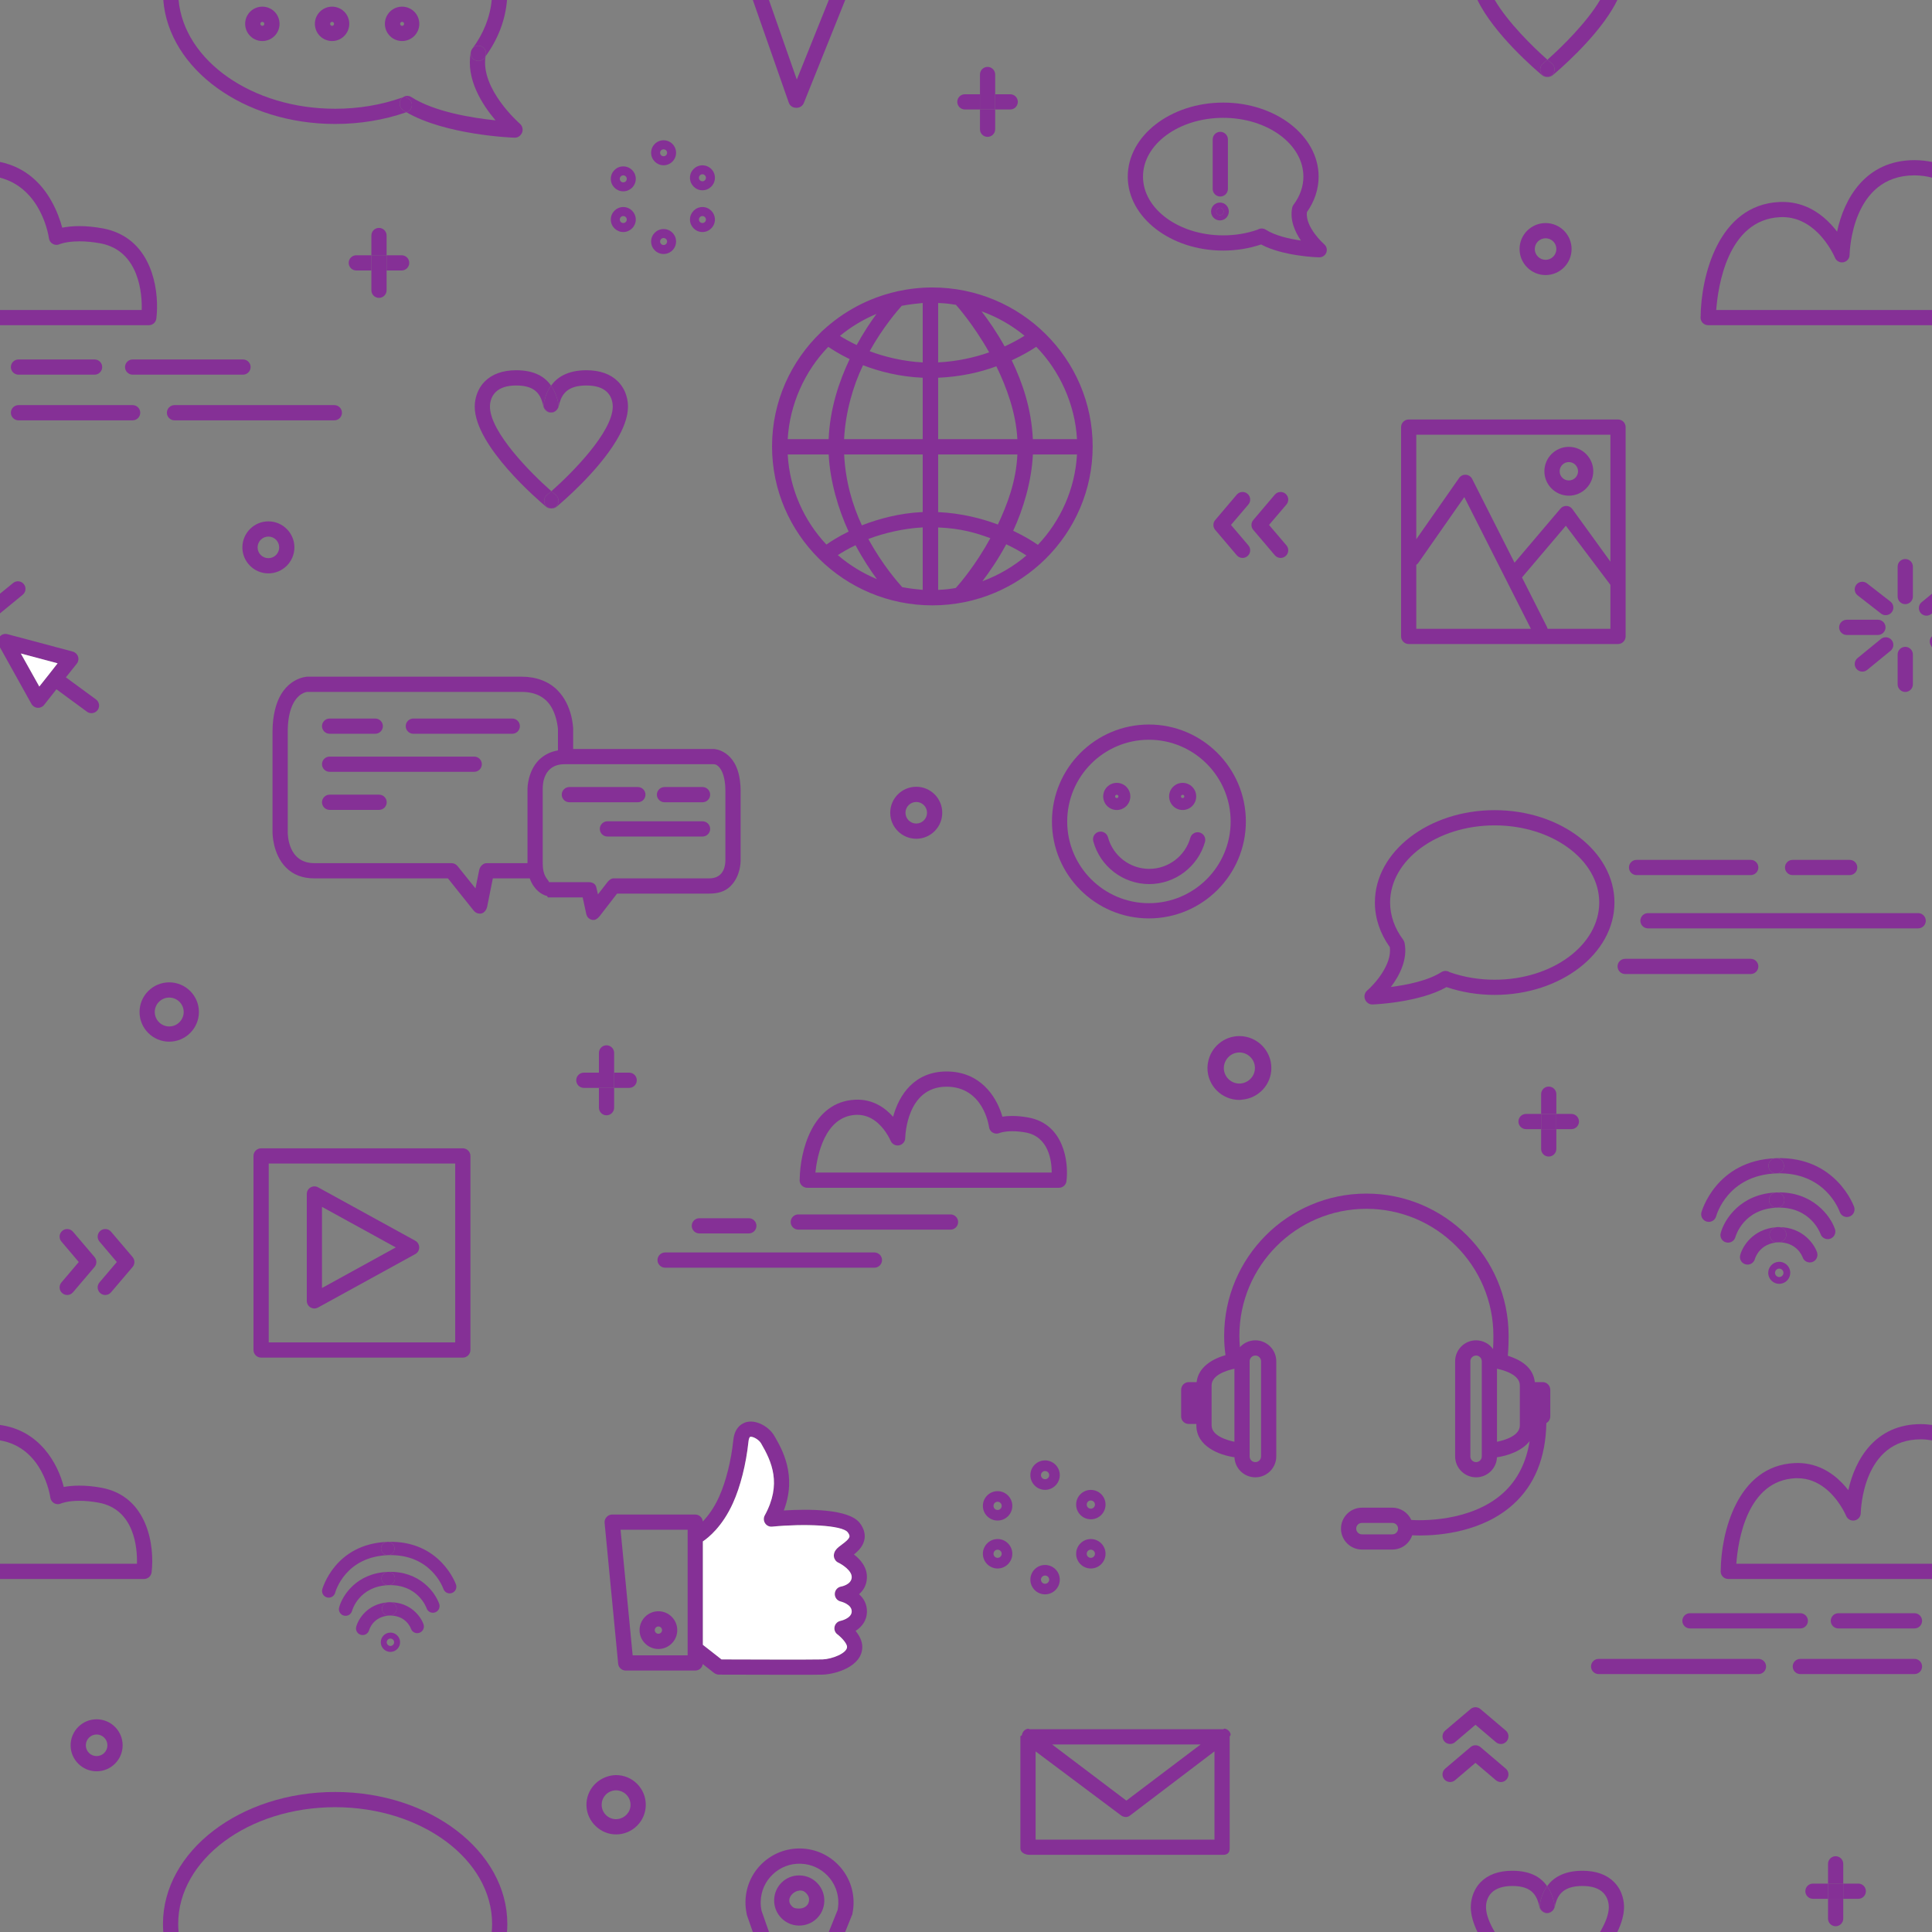 <?xml version="1.0" encoding="UTF-8" standalone="no"?><svg xmlns="http://www.w3.org/2000/svg" xmlns:xlink="http://www.w3.org/1999/xlink" fill="#000000" height="300" preserveAspectRatio="xMidYMid meet" version="1" viewBox="0.0 0.0 300.0 300.0" width="300" zoomAndPan="magnify"><rect x="0.0" y="0.0" width="300.0" height="300.0" fill="#808080" stroke="none"/><g><g id="change1_1"><path d="M 254.715 142.973 C 254.715 143.621 255.246 144.156 255.898 144.156 L 297.855 144.156 C 298.504 144.156 299.035 143.621 299.035 142.973 C 299.035 142.324 298.504 141.789 297.855 141.789 L 255.898 141.789 C 255.246 141.789 254.715 142.324 254.715 142.973" fill="#853096"/></g><g id="change1_2"><path d="M 278.352 135.883 L 287.219 135.883 C 287.867 135.883 288.398 135.352 288.398 134.699 C 288.398 134.051 287.867 133.52 287.219 133.52 L 278.352 133.52 C 277.703 133.52 277.172 134.051 277.172 134.699 C 277.172 135.352 277.703 135.883 278.352 135.883" fill="#853096"/></g><g id="change1_3"><path d="M 254.125 135.883 L 271.852 135.883 C 272.504 135.883 273.035 135.352 273.035 134.699 C 273.035 134.051 272.504 133.52 271.852 133.52 L 254.125 133.52 C 253.477 133.52 252.941 134.051 252.941 134.699 C 252.941 135.352 253.477 135.883 254.125 135.883" fill="#853096"/></g><g id="change1_4"><path d="M 271.852 151.246 C 272.504 151.246 273.035 150.715 273.035 150.062 C 273.035 149.414 272.504 148.883 271.852 148.883 L 252.352 148.883 C 251.703 148.883 251.172 149.414 251.172 150.062 C 251.172 150.715 251.703 151.246 252.352 151.246 L 271.852 151.246" fill="#853096"/></g><g id="change1_5"><path d="M 232.094 128.164 C 241.043 128.164 248.328 133.543 248.328 140.145 C 248.328 146.754 241.043 152.129 232.094 152.129 C 229.672 152.129 227.344 151.742 225.156 150.98 C 225.145 150.973 225.137 150.973 225.121 150.969 C 224.738 150.715 224.23 150.691 223.816 150.949 C 221.707 152.305 218.379 152.953 215.977 153.254 C 217.293 151.52 218.621 149.008 218.098 146.398 C 218.09 146.395 218.09 146.391 218.09 146.383 C 218.078 146.328 218.062 146.281 218.043 146.23 C 218.031 146.203 218.023 146.184 218.016 146.156 C 217.996 146.109 217.973 146.07 217.941 146.027 C 217.93 146.004 217.918 145.977 217.902 145.949 C 217.895 145.945 217.891 145.934 217.883 145.922 C 216.559 144.16 215.855 142.164 215.855 140.145 C 215.855 133.543 223.145 128.164 232.094 128.164 Z M 213.055 155.973 C 213.066 155.973 213.078 155.973 213.09 155.973 C 213.398 155.973 220.391 155.672 224.613 153.277 C 226.977 154.074 229.496 154.488 232.094 154.488 C 242.348 154.488 250.691 148.055 250.691 140.145 C 250.691 132.234 242.348 125.801 232.094 125.801 C 221.836 125.801 213.492 132.234 213.492 140.145 C 213.492 142.57 214.297 144.957 215.805 147.066 C 216.191 149.762 213.422 152.848 212.285 153.82 C 211.902 154.152 211.773 154.703 211.957 155.168 C 212.129 155.625 212.57 155.973 213.055 155.973" fill="#853096"/></g><g id="change1_6"><path d="M 188.582 285.652 L 160.809 285.652 L 160.809 271.957 L 174.082 281.898 C 174.285 282.059 174.594 282.145 174.848 282.145 C 175.098 282.145 175.281 282.059 175.492 281.898 L 188.582 271.949 Z M 186.434 270.879 L 174.902 279.598 L 163.371 270.879 Z M 191.023 269.09 C 191.012 269.059 190.992 269.035 190.98 269.008 C 190.957 268.965 190.934 268.922 190.91 268.891 C 190.902 268.883 190.898 268.871 190.895 268.863 C 190.883 268.848 190.863 268.828 190.848 268.812 C 190.816 268.777 190.793 268.746 190.758 268.719 C 190.73 268.688 190.703 268.668 190.676 268.645 C 190.641 268.621 190.609 268.598 190.578 268.574 C 190.543 268.559 190.508 268.539 190.48 268.52 C 190.441 268.504 190.406 268.484 190.371 268.477 C 190.336 268.465 190.297 268.449 190.262 268.438 C 190.227 268.434 190.188 268.422 190.152 268.414 C 190.113 268.41 190.066 268.465 190.023 268.465 C 190 268.465 189.977 268.516 189.953 268.516 L 159.852 268.516 C 159.828 268.516 159.805 268.465 159.781 268.465 C 159.738 268.465 159.691 268.438 159.648 268.445 C 159.613 268.449 159.578 268.445 159.543 268.457 C 159.504 268.469 159.469 268.469 159.434 268.484 C 159.395 268.496 159.359 268.512 159.332 268.52 C 159.297 268.539 159.262 268.559 159.227 268.582 C 159.195 268.598 159.164 268.621 159.137 268.645 C 159.105 268.668 159.07 268.691 159.043 268.719 C 159.012 268.746 158.988 268.777 158.961 268.805 C 158.941 268.828 158.922 268.84 158.906 268.863 C 158.898 268.871 158.898 268.883 158.895 268.891 C 158.863 268.922 158.848 268.961 158.828 269 C 158.812 269.031 158.789 269.059 158.773 269.098 C 158.758 269.133 158.746 269.164 158.734 269.199 C 158.723 269.234 158.711 269.277 158.699 269.312 C 158.691 269.352 158.691 269.379 158.688 269.414 C 158.684 269.461 158.562 269.504 158.562 269.543 C 158.562 269.555 158.445 269.566 158.445 269.574 L 158.445 287.02 C 158.445 287.668 159.199 288.016 159.852 288.016 L 189.953 288.016 C 190.602 288.016 190.945 287.668 190.945 287.02 L 190.945 269.574 C 190.945 269.566 191.039 269.555 191.039 269.543 C 191.035 269.504 191.074 269.461 191.07 269.418 C 191.07 269.387 191.09 269.352 191.082 269.312 C 191.07 269.277 191.07 269.242 191.059 269.207 C 191.047 269.164 191.039 269.133 191.023 269.09" fill="#853096"/></g><g id="change1_7"><path d="M 135.777 194.48 L 103.277 194.48 C 102.629 194.48 102.094 195.016 102.094 195.664 C 102.094 196.312 102.629 196.848 103.277 196.848 L 135.777 196.848 C 136.426 196.848 136.961 196.312 136.961 195.664 C 136.961 195.016 136.426 194.48 135.777 194.48" fill="#853096"/></g><g id="change1_8"><path d="M 116.277 189.164 L 108.594 189.164 C 107.945 189.164 107.414 189.695 107.414 190.348 C 107.414 190.996 107.945 191.527 108.594 191.527 L 116.277 191.527 C 116.926 191.527 117.461 190.996 117.461 190.348 C 117.461 189.695 116.926 189.164 116.277 189.164" fill="#853096"/></g><g id="change1_9"><path d="M 147.598 188.574 L 123.961 188.574 C 123.309 188.574 122.777 189.105 122.777 189.754 C 122.777 190.406 123.309 190.938 123.961 190.938 L 147.598 190.938 C 148.246 190.938 148.777 190.406 148.777 189.754 C 148.777 189.105 148.246 188.574 147.598 188.574" fill="#853096"/></g><g id="change1_10"><path d="M 128.066 182.074 L 126.613 182.074 C 126.859 179.711 127.965 173.34 132.918 173.113 C 132.992 173.113 133.066 173.113 133.137 173.113 C 135.277 173.113 136.723 174.609 137.523 175.777 C 138.027 176.508 138.281 177.109 138.289 177.129 C 138.504 177.648 139.047 177.953 139.602 177.848 C 140.156 177.746 140.559 177.27 140.562 176.707 C 140.574 176.383 140.797 168.742 146.977 168.742 C 152.68 168.754 153.539 174.754 153.574 175.008 C 153.625 175.379 153.848 175.711 154.188 175.887 C 154.516 176.07 154.91 176.074 155.254 175.914 C 155.254 175.914 155.414 175.852 155.73 175.785 C 156.047 175.723 156.523 175.656 157.156 175.656 C 157.812 175.656 158.516 175.715 159.266 175.852 C 162.859 176.508 163.312 180.301 163.309 182.074 Z M 165.602 183.402 C 165.969 180.43 165.199 174.531 159.688 173.527 C 158.801 173.367 157.953 173.285 157.156 173.285 C 156.562 173.285 156.059 173.332 155.648 173.398 C 155.617 173.289 155.582 173.176 155.547 173.062 C 154.629 170.145 152.145 166.391 147 166.379 C 141.945 166.379 139.59 170.059 138.68 173.414 C 137.438 172.016 135.523 170.641 132.812 170.762 C 126.074 171.062 124.23 178.859 124.18 183.098 C 124.172 183.148 124.164 183.203 124.164 183.262 C 124.164 183.918 124.699 184.438 125.348 184.438 C 125.355 184.438 125.355 184.438 125.359 184.438 L 164.434 184.438 C 165.027 184.438 165.531 184 165.602 183.402" fill="#853096"/></g><g id="change1_11"><path d="M 15 272.684 C 14.078 272.684 13.328 271.934 13.328 271.012 C 13.328 270.086 14.078 269.332 15 269.332 C 15.926 269.332 16.68 270.086 16.68 271.012 C 16.68 271.934 15.926 272.684 15 272.684 Z M 15 266.969 C 12.777 266.969 10.965 268.781 10.965 271.012 C 10.965 273.234 12.777 275.047 15 275.047 C 17.227 275.047 19.043 273.234 19.043 271.012 C 19.043 268.781 17.227 266.969 15 266.969" fill="#853096"/></g><g id="change1_12"><path d="M 41.672 83.32 C 42.602 83.32 43.352 84.07 43.352 85 C 43.352 85.922 42.602 86.672 41.672 86.672 C 40.75 86.672 40 85.922 40 85 C 40 84.07 40.75 83.32 41.672 83.32 Z M 41.672 89.035 C 43.902 89.035 45.715 87.223 45.715 85 C 45.715 82.773 43.902 80.957 41.672 80.957 C 39.449 80.957 37.637 82.773 37.637 85 C 37.637 87.223 39.449 89.035 41.672 89.035" fill="#853096"/></g><g id="change1_13"><path d="M 128.676 70.57 C 128.883 74.73 130.18 79.102 131.77 82.543 C 130.164 83.328 128.992 84.09 128.324 84.559 C 124.832 80.84 122.605 75.918 122.316 70.57 Z M 128.613 53.859 C 129.328 54.34 130.453 55.047 131.934 55.762 C 130.262 59.289 128.879 63.438 128.668 68.191 L 122.316 68.191 C 122.609 62.844 124.957 57.609 128.613 53.859 Z M 136.105 48.742 C 135.164 50.027 134.074 51.66 133.023 53.578 C 131.938 53.062 131.059 52.559 130.422 52.16 C 132.125 50.758 134.035 49.598 136.105 48.742 Z M 140.023 47.484 C 141.133 47.258 142.68 47.109 143.277 47.051 L 143.277 56.277 C 140.281 56.125 137.309 55.395 135.039 54.535 C 137.082 50.852 139.316 48.285 140.023 47.484 Z M 143.277 68.191 L 131.07 68.191 C 131.281 64.031 132.438 59.992 134.008 56.711 C 136.543 57.691 139.684 58.5 143.277 58.656 Z M 143.277 79.512 C 139.684 79.668 136.398 80.57 133.832 81.574 C 132.348 78.383 131.285 74.73 131.078 70.57 L 143.277 70.57 Z M 143.277 91.594 C 142.68 91.535 141.18 91.391 140.094 91.172 C 139.453 90.461 137.016 87.699 134.84 83.695 C 137.152 82.805 140.281 82.047 143.277 81.895 Z M 130.094 86.199 C 130.719 85.793 131.652 85.234 132.844 84.66 C 133.973 86.77 135.156 88.551 136.164 89.926 C 133.941 89.004 131.891 87.738 130.094 86.199 Z M 145.676 81.902 C 149.27 82.055 151.562 82.754 153.781 83.57 C 151.484 87.773 149.012 90.648 148.414 91.301 C 147.562 91.445 146.871 91.547 145.676 91.594 Z M 145.676 70.57 L 157.98 70.57 C 157.785 74.73 156.438 78.277 154.949 81.449 C 152.469 80.512 149.27 79.684 145.676 79.52 Z M 145.676 58.656 C 149.27 58.5 152.277 57.781 154.715 56.879 C 156.293 60.121 157.746 64.031 157.977 68.191 L 145.676 68.191 Z M 145.676 47.051 C 146.871 47.094 147.465 47.18 148.27 47.312 C 148.273 47.316 148.426 47.316 148.426 47.324 C 148.477 47.379 151.062 50.223 153.598 54.711 C 151.426 55.48 148.672 56.125 145.676 56.273 Z M 159.09 52.133 C 158.363 52.59 157.324 53.188 156 53.789 C 154.766 51.566 153.469 49.711 152.41 48.34 C 154.859 49.219 157.117 50.516 159.09 52.133 Z M 167.234 68.191 L 160.379 68.191 C 160.156 63.438 158.777 59.434 157.102 55.953 C 158.832 55.156 160.129 54.371 160.906 53.848 C 164.578 57.598 166.941 62.844 167.234 68.191 Z M 161.164 84.605 C 160.477 84.125 159.16 83.285 157.328 82.418 C 158.914 79.004 160.188 74.73 160.387 70.57 L 167.234 70.57 C 166.945 75.918 164.688 80.879 161.164 84.605 Z M 152.547 90.25 C 153.648 88.801 154.992 86.852 156.25 84.516 C 157.652 85.176 158.719 85.816 159.383 86.258 C 157.379 87.961 155.07 89.324 152.547 90.25 Z M 144.773 94 C 158.496 94 169.668 82.93 169.668 69.32 C 169.668 55.707 158.496 44.637 144.773 44.637 C 142.918 44.637 141.109 44.848 139.363 45.23 C 139.305 45.242 139.25 45.254 139.195 45.273 C 134.852 46.262 130.938 48.383 127.785 51.305 C 127.695 51.363 127.617 51.434 127.547 51.523 C 127.535 51.531 127.535 51.543 127.527 51.547 C 122.824 56.039 119.883 62.348 119.883 69.32 C 119.883 82.93 131.055 94 144.773 94" fill="#853096"/></g><g id="change1_14"><path d="M 97.699 168.926 C 98.355 168.926 98.879 168.395 98.879 167.746 C 98.879 167.09 98.355 166.562 97.699 166.562 L 95.363 166.562 L 95.363 168.926 L 97.699 168.926" fill="#853096"/></g><g id="change1_15"><path d="M 93 172 C 93 172.648 93.527 173.184 94.18 173.184 C 94.832 173.184 95.363 172.648 95.363 172 L 95.363 168.926 L 93 168.926 L 93 172" fill="#853096"/></g><g id="change1_16"><path d="M 93 168.926 L 95.363 168.926 L 95.363 166.562 L 93 166.562 L 93 168.926" fill="#853096"/></g><g id="change1_17"><path d="M 94.18 162.312 C 93.527 162.312 93 162.848 93 163.496 L 93 166.562 L 95.363 166.562 L 95.363 163.496 C 95.363 162.848 94.832 162.312 94.18 162.312" fill="#853096"/></g><g id="change1_18"><path d="M 90.66 166.562 C 90.004 166.562 89.477 167.09 89.477 167.746 C 89.477 168.395 90.004 168.926 90.66 168.926 L 93 168.926 L 93 166.562 L 90.66 166.562" fill="#853096"/></g><g id="change1_19"><path d="M 62.363 42 C 63.02 42 63.547 41.469 63.547 40.816 C 63.547 40.16 63.02 39.637 62.363 39.637 L 60.031 39.637 L 60.031 42 L 62.363 42" fill="#853096"/></g><g id="change1_20"><path d="M 57.668 45.074 C 57.668 45.723 58.191 46.254 58.848 46.254 C 59.5 46.254 60.031 45.723 60.031 45.074 L 60.031 42 L 57.668 42 L 57.668 45.074" fill="#853096"/></g><g id="change1_21"><path d="M 60.031 42 L 60.031 39.637 L 57.668 39.637 L 57.668 42 L 60.031 42" fill="#853096"/></g><g id="change1_22"><path d="M 60.031 36.57 C 60.031 35.922 59.5 35.387 58.848 35.387 C 58.191 35.387 57.668 35.922 57.668 36.57 L 57.668 39.637 L 60.031 39.637 L 60.031 36.57" fill="#853096"/></g><g id="change1_23"><path d="M 55.328 42 L 57.668 42 L 57.668 39.637 L 55.328 39.637 C 54.672 39.637 54.145 40.16 54.145 40.816 C 54.145 41.469 54.672 42 55.328 42" fill="#853096"/></g><g id="change1_24"><path d="M 244 172.969 L 241.668 172.969 L 241.668 175.332 L 244 175.332 C 244.656 175.332 245.184 174.801 245.184 174.152 C 245.184 173.496 244.656 172.969 244 172.969" fill="#853096"/></g><g id="change1_25"><path d="M 239.305 178.406 C 239.305 179.055 239.828 179.59 240.484 179.59 C 241.137 179.59 241.668 179.055 241.668 178.406 L 241.668 175.332 L 239.305 175.332 L 239.305 178.406" fill="#853096"/></g><g id="change1_26"><path d="M 239.305 172.969 L 239.305 175.332 L 241.668 175.332 L 241.668 172.969 L 239.305 172.969" fill="#853096"/></g><g id="change1_27"><path d="M 241.668 169.902 C 241.668 169.254 241.137 168.723 240.484 168.723 C 239.828 168.723 239.305 169.254 239.305 169.902 L 239.305 172.969 L 241.668 172.969 L 241.668 169.902" fill="#853096"/></g><g id="change1_28"><path d="M 236.965 172.969 C 236.309 172.969 235.781 173.496 235.781 174.152 C 235.781 174.801 236.309 175.332 236.965 175.332 L 239.305 175.332 L 239.305 172.969 L 236.965 172.969" fill="#853096"/></g><g id="change1_29"><path d="M 156.863 17 C 157.52 17 158.047 16.469 158.047 15.816 C 158.047 15.16 157.52 14.637 156.863 14.637 L 154.531 14.637 L 154.531 17 L 156.863 17" fill="#853096"/></g><g id="change1_30"><path d="M 152.168 20.074 C 152.168 20.723 152.691 21.254 153.348 21.254 C 154 21.254 154.531 20.723 154.531 20.074 L 154.531 17 L 152.168 17 L 152.168 20.074" fill="#853096"/></g><g id="change1_31"><path d="M 154.531 17 L 154.531 14.637 L 152.168 14.637 L 152.168 17 L 154.531 17" fill="#853096"/></g><g id="change1_32"><path d="M 154.531 11.57 C 154.531 10.922 154 10.387 153.348 10.387 C 152.691 10.387 152.168 10.922 152.168 11.57 L 152.168 14.637 L 154.531 14.637 L 154.531 11.57" fill="#853096"/></g><g id="change1_33"><path d="M 149.828 17 L 152.168 17 L 152.168 14.637 L 149.828 14.637 C 149.172 14.637 148.645 15.16 148.645 15.816 C 148.645 16.469 149.172 17 149.828 17" fill="#853096"/></g><g id="change1_34"><path d="M 288.555 292.484 L 286.219 292.484 L 286.219 294.848 L 288.555 294.848 C 289.211 294.848 289.734 294.316 289.734 293.668 C 289.734 293.012 289.211 292.484 288.555 292.484" fill="#853096"/></g><g id="change1_35"><path d="M 283.855 297.922 C 283.855 298.57 284.383 299.105 285.035 299.105 C 285.688 299.105 286.219 298.57 286.219 297.922 L 286.219 294.848 L 283.855 294.848 L 283.855 297.922" fill="#853096"/></g><g id="change1_36"><path d="M 283.855 292.484 L 283.855 294.848 L 286.219 294.848 L 286.219 292.484 L 283.855 292.484" fill="#853096"/></g><g id="change1_37"><path d="M 286.219 289.418 C 286.219 288.77 285.688 288.234 285.035 288.234 C 284.383 288.234 283.855 288.77 283.855 289.418 L 283.855 292.484 L 286.219 292.484 L 286.219 289.418" fill="#853096"/></g><g id="change1_38"><path d="M 281.516 292.484 C 280.859 292.484 280.332 293.012 280.332 293.668 C 280.332 294.316 280.859 294.848 281.516 294.848 L 283.855 294.848 L 283.855 292.484 L 281.516 292.484" fill="#853096"/></g><g id="change1_39"><path d="M 95.945 282.457 C 95.852 282.469 95.762 282.484 95.668 282.484 C 94.43 282.484 93.426 281.48 93.426 280.246 C 93.426 279.004 94.43 278 95.668 278 C 95.844 278 96.012 278.023 96.172 278.062 C 97.164 278.293 97.91 279.18 97.91 280.246 C 97.91 281.387 97.047 282.316 95.945 282.457 Z M 95.668 275.637 C 95.129 275.637 94.617 275.746 94.141 275.918 C 92.352 276.551 91.062 278.242 91.062 280.246 C 91.062 281.602 91.664 282.812 92.602 283.652 C 93.418 284.391 94.484 284.848 95.668 284.848 C 98.207 284.848 100.277 282.781 100.277 280.246 C 100.277 277.703 98.207 275.637 95.668 275.637" fill="#853096"/></g><g id="change1_40"><path d="M 123.598 16.734 C 123.617 16.734 123.633 16.734 123.645 16.734 C 123.668 16.734 123.691 16.738 123.719 16.738 C 124.184 16.738 124.633 16.453 124.816 15.996 L 131.242 0 L 128.695 0 L 123.727 12.355 L 119.402 0 L 116.898 0 L 122.48 15.941 C 122.652 16.434 123.109 16.734 123.598 16.734" fill="#853096"/></g><g id="change1_41"><path d="M 132.207 297.562 C 132.273 297.461 132.32 297.352 132.352 297.227 C 132.461 296.707 132.527 296.176 132.539 295.645 C 132.664 291.016 128.992 287.152 124.367 287.031 C 122.133 286.977 120 287.789 118.367 289.332 C 116.742 290.875 115.816 292.961 115.758 295.199 C 115.738 295.863 115.805 296.52 115.941 297.164 C 115.941 297.176 115.945 297.191 115.945 297.203 C 115.953 297.227 115.953 297.258 115.957 297.281 C 115.965 297.309 115.977 297.332 115.98 297.355 C 115.988 297.375 115.988 297.395 115.992 297.41 L 116.898 300 L 119.406 300 L 118.258 296.719 C 118.156 296.238 118.102 295.758 118.121 295.266 C 118.16 293.652 118.828 292.156 120 291.047 C 121.164 289.941 122.684 289.352 124.309 289.398 C 127.629 289.484 130.266 292.258 130.176 295.582 C 130.168 295.945 130.121 296.301 130.051 296.652 C 130.031 296.684 130.012 296.719 129.996 296.754 L 128.691 300 L 131.238 300 L 132.191 297.637 C 132.195 297.609 132.203 297.586 132.207 297.562" fill="#853096"/></g><g id="change1_42"><path d="M 124.105 296.359 L 124.066 296.359 C 123.656 296.359 123.27 296.316 122.984 296.02 C 122.707 295.727 122.547 295.473 122.559 295.062 C 122.582 294.242 123.52 293.582 124.113 293.582 L 124.113 293.547 C 124.703 293.559 124.918 293.691 125.199 293.988 C 125.477 294.285 125.648 294.598 125.637 295.012 C 125.613 295.832 124.93 296.359 124.105 296.359 Z M 124.207 291.219 L 124.105 291.211 C 121.98 291.211 120.266 292.879 120.211 295.004 C 120.184 296.043 120.562 297.031 121.281 297.789 C 121.996 298.543 122.961 298.977 124 299 L 124.105 299 C 126.234 299 127.941 297.34 128 295.211 C 128.023 294.172 127.645 293.184 126.93 292.43 C 126.215 291.672 125.246 291.238 124.207 291.219" fill="#853096"/></g><g id="change1_43"><path d="M 23.539 244.148 C 24.027 240.184 23.02 232.34 15.734 231.012 C 14.539 230.793 13.395 230.688 12.324 230.688 C 11.32 230.688 10.512 230.781 9.902 230.898 C 8.996 227.262 6.145 222.102 0 221.266 L 0 223.66 C 6.656 224.797 7.766 232.203 7.816 232.547 C 7.867 232.918 8.094 233.242 8.426 233.43 C 8.758 233.605 9.152 233.617 9.492 233.453 C 9.492 233.453 10.441 233.043 12.324 233.043 C 13.254 233.043 14.258 233.141 15.309 233.332 C 20.918 234.352 21.336 240.453 21.266 242.816 L 0 242.816 L 0 245.184 L 22.363 245.184 C 22.961 245.184 23.469 244.742 23.539 244.148" fill="#853096"/></g><g id="change1_44"><path d="M 273.051 257.59 L 248.234 257.59 C 247.582 257.59 247.051 258.121 247.051 258.773 C 247.051 259.422 247.582 259.953 248.234 259.953 L 273.051 259.953 C 273.703 259.953 274.234 259.422 274.234 258.773 C 274.234 258.121 273.703 257.59 273.051 257.59" fill="#853096"/></g><g id="change1_45"><path d="M 261.234 251.684 C 261.234 252.332 261.766 252.863 262.414 252.863 L 279.555 252.863 C 280.203 252.863 280.734 252.332 280.734 251.684 C 280.734 251.031 280.203 250.5 279.555 250.5 L 262.414 250.5 C 261.766 250.5 261.234 251.031 261.234 251.684" fill="#853096"/></g><g id="change1_46"><path d="M 287.004 231.391 C 286.73 231.035 286.418 230.672 286.078 230.316 C 284.43 228.602 281.996 227.039 278.695 227.184 C 269.688 227.59 267.242 238.148 267.195 243.836 C 267.191 243.895 267.184 243.945 267.184 244.004 C 267.184 244.66 267.711 245.184 268.367 245.184 C 268.367 245.184 268.371 245.184 268.379 245.184 L 300 245.184 L 300 242.816 L 269.617 242.816 C 269.871 239.273 271.273 229.883 278.801 229.539 C 278.906 229.531 279.016 229.539 279.121 229.539 C 280.805 229.539 282.188 230.168 283.297 231.008 C 285.555 232.723 286.645 235.332 286.66 235.371 C 286.875 235.898 287.426 236.199 287.973 236.094 C 288.527 235.992 288.93 235.516 288.938 234.953 C 288.949 234.484 289.262 223.5 298.25 223.5 C 298.879 223.5 299.449 223.566 300 223.66 L 300 221.266 C 299.449 221.191 298.879 221.137 298.273 221.137 C 291.141 221.137 288.043 226.691 287.004 231.391" fill="#853096"/></g><g id="change1_47"><path d="M 297.281 257.59 L 279.555 257.59 C 278.902 257.59 278.371 258.121 278.371 258.773 C 278.371 259.422 278.902 259.953 279.555 259.953 L 297.281 259.953 C 297.93 259.953 298.461 259.422 298.461 258.773 C 298.461 258.121 297.93 257.59 297.281 257.59" fill="#853096"/></g><g id="change1_48"><path d="M 285.461 252.863 L 297.281 252.863 C 297.93 252.863 298.461 252.332 298.461 251.684 C 298.461 251.031 297.93 250.5 297.281 250.5 L 285.461 250.5 C 284.812 250.5 284.277 251.031 284.277 251.684 C 284.277 252.332 284.812 252.863 285.461 252.863" fill="#853096"/></g><g id="change1_49"><path d="M 70.684 208.445 L 41.727 208.445 L 41.727 180.672 L 70.684 180.672 Z M 71.863 178.309 L 40.547 178.309 C 39.895 178.309 39.363 178.84 39.363 179.488 L 39.363 209.625 C 39.363 210.277 39.895 210.809 40.547 210.809 L 71.863 210.809 C 72.516 210.809 73.047 210.277 73.047 209.625 L 73.047 179.488 C 73.047 178.84 72.516 178.309 71.863 178.309" fill="#853096"/></g><g id="change1_50"><path d="M 50 187.402 L 61.457 193.699 L 50 200 Z M 48.215 203.016 C 48.406 203.121 48.613 203.18 48.82 203.18 C 49.012 203.18 49.207 203.125 49.387 203.031 L 64.484 194.734 C 64.863 194.527 65.094 194.133 65.094 193.699 C 65.094 193.27 64.863 192.871 64.484 192.66 L 49.387 184.363 C 49.02 184.164 48.574 184.176 48.215 184.387 C 47.855 184.602 47.637 184.984 47.637 185.402 L 47.637 201.996 C 47.637 202.41 47.855 202.801 48.215 203.016" fill="#853096"/></g><g id="change1_51"><path d="M 142.277 124.531 C 143.199 124.531 143.949 125.281 143.949 126.203 C 143.949 127.125 143.199 127.879 142.277 127.879 C 141.352 127.879 140.602 127.125 140.602 126.203 C 140.602 125.281 141.352 124.531 142.277 124.531 Z M 142.277 130.242 C 144.504 130.242 146.312 128.434 146.312 126.203 C 146.312 123.977 144.504 122.168 142.277 122.168 C 140.051 122.168 138.234 123.977 138.234 126.203 C 138.234 128.434 140.051 130.242 142.277 130.242" fill="#853096"/></g><g id="change1_52"><path d="M 240 37 C 240.922 37 241.672 37.75 241.672 38.672 C 241.672 39.594 240.922 40.344 240 40.344 C 239.07 40.344 238.32 39.594 238.32 38.672 C 238.32 37.75 239.07 37 240 37 Z M 240 42.711 C 242.227 42.711 244.035 40.898 244.035 38.672 C 244.035 36.445 242.227 34.637 240 34.637 C 237.77 34.637 235.957 36.445 235.957 38.672 C 235.957 40.898 237.77 42.711 240 42.711" fill="#853096"/></g><g id="change1_53"><path d="M 169.383 234.27 C 169.031 234.27 168.746 233.988 168.746 233.629 C 168.746 233.277 169.031 232.992 169.383 232.992 C 169.73 232.992 170.023 233.277 170.023 233.629 C 170.023 233.988 169.73 234.27 169.383 234.27 Z M 169.383 231.352 C 168.125 231.352 167.102 232.371 167.102 233.629 C 167.102 234.895 168.125 235.914 169.383 235.914 C 170.645 235.914 171.668 234.895 171.668 233.629 C 171.668 232.371 170.645 231.352 169.383 231.352" fill="#853096"/></g><g id="change1_54"><path d="M 169.383 241.902 C 169.031 241.902 168.746 241.617 168.746 241.27 C 168.746 240.918 169.031 240.633 169.383 240.633 C 169.73 240.633 170.023 240.918 170.023 241.27 C 170.023 241.617 169.73 241.902 169.383 241.902 Z M 169.383 238.98 C 168.125 238.98 167.102 240.012 167.102 241.27 C 167.102 242.523 168.125 243.555 169.383 243.555 C 170.645 243.555 171.668 242.523 171.668 241.27 C 171.668 240.012 170.645 238.98 169.383 238.98" fill="#853096"/></g><g id="change1_55"><path d="M 162.273 229.691 C 161.926 229.691 161.641 229.406 161.641 229.059 C 161.641 228.707 161.926 228.422 162.273 228.422 C 162.633 228.422 162.918 228.707 162.918 229.059 C 162.918 229.406 162.633 229.691 162.273 229.691 Z M 162.273 226.77 C 161.02 226.77 159.996 227.793 159.996 229.059 C 159.996 230.312 161.02 231.344 162.273 231.344 C 163.539 231.344 164.562 230.312 164.562 229.059 C 164.562 227.793 163.539 226.77 162.273 226.77" fill="#853096"/></g><g id="change1_56"><path d="M 162.273 245.926 C 161.926 245.926 161.641 245.637 161.641 245.285 C 161.641 244.934 161.926 244.648 162.273 244.648 C 162.633 244.648 162.918 244.934 162.918 245.285 C 162.918 245.637 162.633 245.926 162.273 245.926 Z M 162.273 243.008 C 161.02 243.008 159.996 244.027 159.996 245.285 C 159.996 246.547 161.02 247.57 162.273 247.57 C 163.539 247.57 164.562 246.547 164.562 245.285 C 164.562 244.027 163.539 243.008 162.273 243.008" fill="#853096"/></g><g id="change1_57"><path d="M 154.906 234.469 C 154.559 234.469 154.273 234.184 154.273 233.832 C 154.273 233.477 154.559 233.191 154.906 233.191 C 155.258 233.191 155.543 233.477 155.543 233.832 C 155.543 234.184 155.258 234.469 154.906 234.469 Z M 154.906 231.547 C 153.645 231.547 152.621 232.57 152.621 233.832 C 152.621 235.09 153.645 236.109 154.906 236.109 C 156.164 236.109 157.191 235.09 157.191 233.832 C 157.191 232.57 156.164 231.547 154.906 231.547" fill="#853096"/></g><g id="change1_58"><path d="M 154.906 241.902 C 154.559 241.902 154.273 241.617 154.273 241.27 C 154.273 240.918 154.559 240.633 154.906 240.633 C 155.258 240.633 155.543 240.918 155.543 241.27 C 155.543 241.617 155.258 241.902 154.906 241.902 Z M 154.906 238.98 C 153.645 238.98 152.621 240.012 152.621 241.27 C 152.621 242.523 153.645 243.555 154.906 243.555 C 156.164 243.555 157.191 242.523 157.191 241.27 C 157.191 240.012 156.164 238.98 154.906 238.98" fill="#853096"/></g><g id="change1_59"><path d="M 109.07 27.062 C 109.371 27.062 109.617 27.309 109.617 27.605 C 109.617 27.906 109.371 28.148 109.07 28.148 C 108.773 28.148 108.531 27.906 108.531 27.605 C 108.531 27.309 108.773 27.062 109.07 27.062 Z M 109.07 29.547 C 110.145 29.547 111.012 28.676 111.012 27.605 C 111.012 26.535 110.145 25.672 109.07 25.672 C 108.008 25.672 107.137 26.535 107.137 27.605 C 107.137 28.676 108.008 29.547 109.07 29.547" fill="#853096"/></g><g id="change1_60"><path d="M 109.07 33.551 C 109.371 33.551 109.617 33.793 109.617 34.09 C 109.617 34.387 109.371 34.629 109.07 34.629 C 108.773 34.629 108.531 34.387 108.531 34.09 C 108.531 33.793 108.773 33.551 109.07 33.551 Z M 109.07 36.031 C 110.145 36.031 111.012 35.156 111.012 34.09 C 111.012 33.023 110.145 32.148 109.07 32.148 C 108.008 32.148 107.137 33.023 107.137 34.09 C 107.137 35.156 108.008 36.031 109.07 36.031" fill="#853096"/></g><g id="change1_61"><path d="M 103.039 23.184 C 103.344 23.184 103.586 23.426 103.586 23.723 C 103.586 24.02 103.344 24.262 103.039 24.262 C 102.742 24.262 102.5 24.02 102.5 23.723 C 102.5 23.426 102.742 23.184 103.039 23.184 Z M 103.039 25.664 C 104.113 25.664 104.98 24.789 104.98 23.723 C 104.98 22.648 104.113 21.781 103.039 21.781 C 101.973 21.781 101.105 22.648 101.105 23.723 C 101.105 24.789 101.973 25.664 103.039 25.664" fill="#853096"/></g><g id="change1_62"><path d="M 103.039 36.961 C 103.344 36.961 103.586 37.203 103.586 37.5 C 103.586 37.797 103.344 38.047 103.039 38.047 C 102.742 38.047 102.5 37.797 102.5 37.5 C 102.5 37.203 102.742 36.961 103.039 36.961 Z M 103.039 39.441 C 104.113 39.441 104.98 38.574 104.98 37.5 C 104.98 36.434 104.113 35.566 103.039 35.566 C 101.973 35.566 101.105 36.434 101.105 37.5 C 101.105 38.574 101.973 39.441 103.039 39.441" fill="#853096"/></g><g id="change1_63"><path d="M 96.781 27.23 C 97.082 27.23 97.324 27.473 97.324 27.777 C 97.324 28.074 97.082 28.316 96.781 28.316 C 96.484 28.316 96.242 28.074 96.242 27.777 C 96.242 27.473 96.484 27.23 96.781 27.23 Z M 96.781 29.711 C 97.848 29.711 98.723 28.844 98.723 27.777 C 98.723 26.703 97.848 25.836 96.781 25.836 C 95.711 25.836 94.844 26.703 94.844 27.777 C 94.844 28.844 95.711 29.711 96.781 29.711" fill="#853096"/></g><g id="change1_64"><path d="M 96.781 33.551 C 97.082 33.551 97.324 33.793 97.324 34.09 C 97.324 34.387 97.082 34.629 96.781 34.629 C 96.484 34.629 96.242 34.387 96.242 34.09 C 96.242 33.793 96.484 33.551 96.781 33.551 Z M 96.781 36.031 C 97.848 36.031 98.723 35.156 98.723 34.09 C 98.723 33.023 97.848 32.148 96.781 32.148 C 95.711 32.148 94.844 33.023 94.844 34.09 C 94.844 35.156 95.711 36.031 96.781 36.031" fill="#853096"/></g><g id="change1_65"><path d="M 130.539 248.68 C 130.559 248.684 132.254 249.09 132.254 250.215 C 132.254 251.312 130.527 251.688 130.516 251.688 C 130.062 251.773 129.695 252.129 129.594 252.586 C 129.488 253.043 129.664 253.52 130.043 253.793 C 130.652 254.25 131.531 255.195 131.531 255.727 C 131.531 256.715 129.191 257.625 127.723 257.672 C 126.324 257.719 114.395 257.684 112.031 257.672 L 109.141 255.406 L 109.141 239.348 C 110.016 238.762 112.168 237.031 113.805 233.418 C 114.977 230.832 115.855 227.344 116.223 223.848 C 116.258 223.504 116.355 223.145 116.504 223.109 C 116.906 223.023 117.828 223.527 118.172 224.113 C 119.852 226.98 121.414 230.445 118.75 235.312 C 118.539 235.695 118.562 236.168 118.805 236.535 C 119.039 236.898 119.465 237.102 119.902 237.055 C 124.879 236.57 130.777 236.805 131.633 237.93 C 131.773 238.117 131.941 238.383 131.91 238.59 C 131.852 238.996 131.16 239.512 130.703 239.852 C 130.078 240.312 129.371 240.836 129.492 241.738 C 129.555 242.137 129.809 242.48 130.172 242.645 C 130.629 242.852 132.309 243.852 132.254 244.938 C 132.195 246.059 130.664 246.352 130.605 246.359 C 130.051 246.449 129.641 246.93 129.625 247.488 C 129.605 248.051 129.988 248.555 130.539 248.68 Z M 106.777 257.039 L 98.238 257.039 L 96.359 237.539 L 106.777 237.539 Z M 134.617 250.215 C 134.617 249.039 134.09 248.168 133.395 247.547 C 134.051 246.977 134.559 246.16 134.609 245.055 C 134.699 243.371 133.59 242.137 132.598 241.379 C 133.301 240.816 134.09 240.039 134.25 238.926 C 134.363 238.109 134.113 237.289 133.512 236.5 C 131.816 234.27 125.465 234.309 121.711 234.543 C 123.805 229.059 121.414 224.98 120.211 222.918 C 119.453 221.625 117.586 220.465 116.008 220.797 C 115.441 220.922 114.094 221.441 113.871 223.605 C 113.527 226.855 112.719 230.082 111.648 232.445 C 110.844 234.23 109.898 235.445 109.133 236.25 C 109.07 235.648 108.574 235.176 107.961 235.176 L 95.059 235.176 C 94.723 235.176 94.41 235.32 94.188 235.57 C 93.961 235.812 93.848 236.148 93.883 236.48 L 95.988 258.34 C 96.047 258.949 96.555 259.402 97.164 259.402 L 107.961 259.402 C 108.559 259.402 109.043 258.965 109.125 258.395 L 110.891 259.781 C 111.098 259.941 111.352 260.027 111.617 260.035 C 112.008 260.035 118.188 260.059 122.828 260.059 C 125.25 260.059 127.254 260.055 127.797 260.035 C 129.711 259.969 133.895 258.801 133.895 255.727 C 133.895 254.781 133.406 253.918 132.855 253.246 C 133.801 252.637 134.617 251.66 134.617 250.215" fill="#853096"/></g><g id="change2_1"><path d="M 130.605 246.359 C 130.664 246.352 132.195 246.059 132.254 244.938 C 132.309 243.852 130.629 242.852 130.172 242.645 C 129.809 242.48 129.555 242.137 129.492 241.738 C 129.371 240.836 130.078 240.312 130.703 239.852 C 131.16 239.512 131.852 238.996 131.91 238.59 C 131.941 238.383 131.773 238.117 131.633 237.93 C 130.777 236.805 124.879 236.57 119.902 237.055 C 119.465 237.102 119.039 236.898 118.805 236.535 C 118.562 236.168 118.539 235.695 118.75 235.312 C 121.414 230.445 119.852 226.98 118.172 224.113 C 117.828 223.527 116.906 223.023 116.504 223.109 C 116.355 223.145 116.258 223.504 116.223 223.848 C 115.855 227.344 114.977 230.832 113.805 233.418 C 112.168 237.031 110.016 238.762 109.141 239.348 L 109.141 255.406 L 112.031 257.672 C 114.395 257.684 126.324 257.719 127.723 257.672 C 129.191 257.625 131.531 256.715 131.531 255.727 C 131.531 255.195 130.652 254.25 130.043 253.793 C 129.664 253.52 129.488 253.043 129.594 252.586 C 129.695 252.129 130.062 251.773 130.516 251.688 C 130.527 251.688 132.254 251.312 132.254 250.215 C 132.254 249.09 130.559 248.684 130.539 248.68 C 129.988 248.555 129.605 248.051 129.625 247.488 C 129.641 246.93 130.051 246.449 130.605 246.359" fill="#ffffff"/></g><g id="change1_66"><path d="M 102.238 252.559 C 102.547 252.559 102.801 252.812 102.801 253.129 C 102.801 253.434 102.547 253.688 102.238 253.688 C 101.926 253.688 101.672 253.434 101.672 253.129 C 101.672 252.812 101.926 252.559 102.238 252.559 Z M 102.238 256.055 C 103.855 256.055 105.164 254.738 105.164 253.129 C 105.164 251.516 103.855 250.195 102.238 250.195 C 100.621 250.195 99.309 251.516 99.309 253.129 C 99.309 254.738 100.621 256.055 102.238 256.055" fill="#853096"/></g><g id="change1_67"><path d="M 17.242 191.258 C 16.824 190.762 16.078 190.703 15.582 191.121 C 15.082 191.551 15.02 192.293 15.445 192.789 L 18.141 195.965 L 15.445 199.137 C 15.02 199.641 15.082 200.383 15.582 200.805 C 15.801 200.992 16.074 201.086 16.344 201.086 C 16.68 201.086 17.012 200.945 17.242 200.668 L 20.594 196.73 C 20.965 196.289 20.965 195.637 20.594 195.199 L 17.242 191.258" fill="#853096"/></g><g id="change1_68"><path d="M 11.332 191.258 C 10.914 190.762 10.168 190.703 9.672 191.121 C 9.172 191.551 9.113 192.293 9.539 192.789 L 12.23 195.965 L 9.539 199.137 C 9.113 199.641 9.172 200.383 9.672 200.805 C 9.891 200.992 10.164 201.086 10.434 201.086 C 10.773 201.086 11.102 200.945 11.332 200.668 L 14.684 196.73 C 15.055 196.289 15.055 195.637 14.684 195.199 L 11.332 191.258" fill="#853096"/></g><g id="change1_69"><path d="M 189.934 18.297 C 196.809 18.297 202.391 22.391 202.391 27.426 C 202.391 28.949 201.863 30.457 200.859 31.797 C 200.855 31.797 200.855 31.805 200.848 31.809 C 200.816 31.852 200.797 31.898 200.77 31.938 C 200.762 31.969 200.742 31.992 200.73 32.016 C 200.711 32.051 200.699 32.094 200.688 32.129 C 200.676 32.164 200.664 32.203 200.652 32.246 C 200.652 32.254 200.648 32.258 200.648 32.27 C 200.266 34.16 201.074 35.988 202.008 37.352 C 200.223 37.094 198.008 36.598 196.555 35.668 C 196.156 35.414 195.664 35.426 195.289 35.66 L 195.281 35.66 C 193.605 36.254 191.801 36.547 189.934 36.547 C 183.066 36.547 177.484 32.453 177.484 27.426 C 177.484 22.391 183.066 18.297 189.934 18.297 Z M 189.934 38.91 C 191.984 38.91 193.965 38.582 195.824 37.961 C 199.207 39.781 204.57 39.957 204.809 39.957 C 204.82 39.957 204.832 39.957 204.844 39.957 C 205.336 39.957 205.77 39.68 205.949 39.227 C 206.125 38.758 205.996 38.246 205.609 37.922 C 205.582 37.891 202.648 35.297 202.938 32.938 C 204.129 31.254 204.754 29.355 204.754 27.426 C 204.754 21.09 198.105 15.93 189.934 15.93 C 181.77 15.93 175.117 21.09 175.117 27.426 C 175.117 33.758 181.77 38.91 189.934 38.91" fill="#853096"/></g><g id="change1_70"><path d="M 189.484 30.516 C 190.137 30.516 190.668 29.988 190.668 29.336 L 190.668 21.652 C 190.668 21 190.137 20.469 189.484 20.469 C 188.836 20.469 188.305 21 188.305 21.652 L 188.305 29.336 C 188.305 29.988 188.836 30.516 189.484 30.516" fill="#853096"/></g><g id="change1_71"><path d="M 189.434 32.266 C 189.75 32.266 190.004 32.523 190.004 32.844 C 190.004 33.156 189.75 33.414 189.434 33.414 C 189.117 33.414 188.859 33.156 188.859 32.844 C 188.859 32.523 189.117 32.266 189.434 32.266 Z M 189.434 34.227 C 190.195 34.227 190.812 33.605 190.812 32.844 C 190.812 32.074 190.195 31.453 189.434 31.453 C 188.668 31.453 188.051 32.074 188.051 32.844 C 188.051 33.605 188.668 34.227 189.434 34.227" fill="#853096"/></g><g id="change1_72"><path d="M 189.434 33.414 C 189.75 33.414 190.004 33.156 190.004 32.844 C 190.004 32.523 189.75 32.266 189.434 32.266 C 189.117 32.266 188.859 32.523 188.859 32.844 C 188.859 33.156 189.117 33.414 189.434 33.414" fill="#853096"/></g><g id="change1_73"><path d="M 199.621 76.676 C 199.125 76.254 198.379 76.312 197.953 76.809 L 194.609 80.75 C 194.23 81.188 194.23 81.84 194.609 82.281 L 197.953 86.219 C 198.188 86.496 198.52 86.637 198.855 86.637 C 199.125 86.637 199.395 86.543 199.621 86.352 C 200.117 85.934 200.184 85.188 199.758 84.688 L 197.055 81.512 L 199.758 78.34 C 200.184 77.844 200.117 77.098 199.621 76.676" fill="#853096"/></g><g id="change1_74"><path d="M 193.711 76.676 C 193.215 76.254 192.469 76.312 192.043 76.809 L 188.699 80.75 C 188.32 81.188 188.32 81.84 188.699 82.281 L 192.043 86.219 C 192.281 86.496 192.609 86.637 192.949 86.637 C 193.215 86.637 193.484 86.543 193.711 86.352 C 194.207 85.934 194.273 85.188 193.848 84.688 L 191.145 81.512 L 193.848 78.34 C 194.273 77.844 194.207 77.098 193.711 76.676" fill="#853096"/></g><g id="change1_75"><path d="M 299.812 100.191 L 300 100.527 L 300 98.805 C 299.969 98.836 299.934 98.859 299.906 98.895 C 299.617 99.266 299.578 99.781 299.812 100.191" fill="#853096"/></g><g id="change1_76"><path d="M 298.23 95.172 C 298.461 95.453 298.805 95.602 299.145 95.602 C 299.406 95.602 299.672 95.512 299.891 95.336 L 300 95.246 L 300 92.191 L 298.395 93.504 C 297.887 93.918 297.816 94.66 298.23 95.172" fill="#853096"/></g><g id="change1_77"><path d="M 295.848 107.445 C 296.496 107.445 297.031 106.918 297.031 106.262 L 297.031 101.625 C 297.031 100.969 296.496 100.441 295.848 100.441 C 295.199 100.441 294.664 100.969 294.664 101.625 L 294.664 106.262 C 294.664 106.918 295.199 107.445 295.848 107.445" fill="#853096"/></g><g id="change1_78"><path d="M 295.848 93.812 C 296.496 93.812 297.031 93.277 297.031 92.629 L 297.031 87.984 C 297.031 87.328 296.496 86.805 295.848 86.805 C 295.199 86.805 294.664 87.328 294.664 87.984 L 294.664 92.629 C 294.664 93.277 295.199 93.812 295.848 93.812" fill="#853096"/></g><g id="change1_79"><path d="M 292.09 95.277 C 292.309 95.449 292.562 95.523 292.816 95.523 C 293.164 95.523 293.516 95.371 293.75 95.07 C 294.152 94.555 294.059 93.812 293.543 93.41 L 289.91 90.586 C 289.395 90.184 288.648 90.277 288.25 90.789 C 287.848 91.305 287.941 92.051 288.457 92.453 L 292.09 95.277" fill="#853096"/></g><g id="change1_80"><path d="M 292.066 99.219 L 288.434 102.191 C 287.93 102.605 287.852 103.348 288.266 103.855 C 288.504 104.141 288.84 104.289 289.184 104.289 C 289.449 104.289 289.715 104.199 289.934 104.023 L 293.566 101.051 C 294.07 100.637 294.145 99.891 293.73 99.383 C 293.316 98.883 292.574 98.805 292.066 99.219" fill="#853096"/></g><g id="change1_81"><path d="M 286.762 98.598 L 291.605 98.598 C 292.254 98.598 292.785 98.066 292.785 97.414 C 292.785 96.766 292.254 96.234 291.605 96.234 L 286.762 96.234 C 286.109 96.234 285.578 96.766 285.578 97.414 C 285.578 98.066 286.109 98.598 286.762 98.598" fill="#853096"/></g><g id="change1_82"><path d="M 8.945 103 L 7.645 104.66 C 7.645 104.668 7.668 104.668 7.668 104.668 L 7.637 104.672 L 6.102 106.605 L 3.234 101.477 Z M 5.824 109.906 C 6.219 109.938 6.605 109.773 6.844 109.465 L 8.762 107.031 L 13.504 110.516 C 13.719 110.672 13.961 110.742 14.203 110.742 C 14.57 110.742 14.922 110.574 15.16 110.262 C 15.543 109.738 15.43 108.992 14.906 108.609 L 10.23 105.176 L 11.922 103.059 C 12.168 102.746 12.246 102.332 12.117 101.953 C 11.992 101.574 11.684 101.281 11.301 101.18 L 1.148 98.473 C 0.73 98.359 0.297 98.496 0 98.805 L 0 100.527 L 4.883 109.305 C 5.078 109.652 5.434 109.879 5.824 109.906" fill="#853096"/></g><g id="change2_2"><path d="M 7.637 104.672 L 7.668 104.668 C 7.668 104.668 7.645 104.668 7.645 104.66 L 8.945 103 L 3.234 101.477 L 6.102 106.605 L 7.637 104.672" fill="#ffffff"/></g><g id="change1_83"><path d="M 3.695 90.695 C 3.281 90.188 2.539 90.117 2.031 90.531 L 0 92.191 L 0 95.246 L 3.523 92.355 C 4.031 91.945 4.105 91.199 3.695 90.695" fill="#853096"/></g><g id="change1_84"><path d="M 70.121 107.438 L 80.98 107.438 C 83.281 107.438 84.922 108.348 85.82 110.176 C 86.543 111.637 86.637 113.184 86.637 113.199 L 86.637 116.527 C 85.684 116.684 84.863 117.043 84.176 117.582 C 84.008 117.711 83.844 117.844 83.695 117.992 C 81.953 119.746 81.91 122.332 81.91 122.43 L 81.91 133.961 C 81.91 134.066 81.832 134.031 81.84 134.031 L 75.562 134.031 C 75.004 134.031 74.523 134.547 74.41 135.094 L 73.832 137.949 L 71.043 134.48 C 70.82 134.203 70.477 134.031 70.121 134.031 L 48.812 134.031 C 44.758 134.031 44.68 129.691 44.68 129.184 L 44.68 113.66 C 44.68 112.031 44.902 110.84 45.223 109.953 C 46.078 107.578 47.652 107.438 47.73 107.438 Z M 95.926 118.668 L 110.848 118.668 C 111.383 118.668 112.16 119.32 112.484 121.031 C 112.578 121.523 112.637 122.082 112.637 122.758 L 112.637 133.602 C 112.637 134.113 112.551 136.395 110.129 136.395 L 95.246 136.395 C 94.887 136.395 94.551 136.695 94.324 136.973 L 92.852 138.875 L 92.598 137.797 C 92.488 137.246 92.004 136.984 91.441 136.984 L 85.266 136.984 C 85.023 136.395 84.273 136.164 84.273 133.961 L 84.273 122.43 C 84.273 121.82 84.367 118.668 87.66 118.668 Z M 42.711 110.18 C 42.469 111.148 42.316 112.285 42.316 113.66 L 42.316 129.18 C 42.316 129.32 42.301 132.594 44.414 134.715 C 45.551 135.855 47.012 136.395 48.812 136.395 L 69.555 136.395 L 71.758 139.152 L 73.559 141.406 C 73.789 141.688 74.129 141.867 74.48 141.867 C 74.578 141.867 74.664 141.867 74.762 141.844 C 75.203 141.734 75.547 141.266 75.641 140.82 L 76.078 138.637 L 76.527 136.395 L 82.258 136.395 C 82.438 136.902 82.66 137.301 82.898 137.641 C 83.762 138.875 84.844 139.105 84.918 139.117 C 84.977 139.125 85.035 139.348 85.102 139.348 L 90.477 139.348 L 91.047 141.973 C 91.055 142.027 91.082 142.07 91.098 142.117 C 91.227 142.484 91.531 142.742 91.926 142.836 C 92.016 142.859 92.109 142.848 92.203 142.848 C 92.492 142.848 92.773 142.629 92.992 142.395 C 93.035 142.348 93.082 142.301 93.121 142.25 L 95.816 138.758 L 110.129 138.758 C 111.461 138.758 112.59 138.449 113.441 137.594 C 114.996 136.035 115.004 133.855 115.004 133.602 L 115.004 122.758 C 115.004 122.242 114.965 121.785 114.914 121.348 C 114.352 116.484 110.922 116.305 110.883 116.305 L 89 116.305 L 89 113.211 C 89 113.066 88.918 109.547 86.566 107.18 C 85.195 105.797 83.262 105.074 80.98 105.074 L 47.73 105.074 C 47.688 105.074 43.934 105.195 42.711 110.18" fill="#853096"/></g><g id="change1_85"><path d="M 102 123.395 C 102 124.043 102.535 124.574 103.184 124.574 L 109.094 124.574 C 109.742 124.574 110.273 124.043 110.273 123.395 C 110.273 122.742 109.742 122.211 109.094 122.211 L 103.184 122.211 C 102.535 122.211 102 122.742 102 123.395" fill="#853096"/></g><g id="change1_86"><path d="M 109.094 127.531 L 94.32 127.531 C 93.668 127.531 93.137 128.062 93.137 128.711 C 93.137 129.363 93.668 129.895 94.32 129.895 L 109.094 129.895 C 109.742 129.895 110.273 129.363 110.273 128.711 C 110.273 128.062 109.742 127.531 109.094 127.531" fill="#853096"/></g><g id="change1_87"><path d="M 100.23 123.395 C 100.23 122.742 99.695 122.211 99.047 122.211 L 88.41 122.211 C 87.762 122.211 87.227 122.742 87.227 123.395 C 87.227 124.043 87.762 124.574 88.41 124.574 L 99.047 124.574 C 99.695 124.574 100.23 124.043 100.23 123.395" fill="#853096"/></g><g id="change1_88"><path d="M 79.547 111.574 L 64.184 111.574 C 63.531 111.574 63 112.105 63 112.758 C 63 113.406 63.531 113.938 64.184 113.938 L 79.547 113.938 C 80.195 113.938 80.727 113.406 80.727 112.758 C 80.727 112.105 80.195 111.574 79.547 111.574" fill="#853096"/></g><g id="change1_89"><path d="M 73.637 117.484 L 51.18 117.484 C 50.531 117.484 50 118.016 50 118.668 C 50 119.316 50.531 119.848 51.18 119.848 L 73.637 119.848 C 74.285 119.848 74.82 119.316 74.82 118.668 C 74.82 118.016 74.285 117.484 73.637 117.484" fill="#853096"/></g><g id="change1_90"><path d="M 58.863 123.395 L 51.18 123.395 C 50.531 123.395 50 123.926 50 124.574 C 50 125.227 50.531 125.758 51.18 125.758 L 58.863 125.758 C 59.516 125.758 60.047 125.227 60.047 124.574 C 60.047 123.926 59.516 123.395 58.863 123.395" fill="#853096"/></g><g id="change1_91"><path d="M 51.18 113.938 L 58.273 113.938 C 58.922 113.938 59.453 113.406 59.453 112.758 C 59.453 112.105 58.922 111.574 58.273 111.574 L 51.18 111.574 C 50.531 111.574 50 112.105 50 112.758 C 50 113.406 50.531 113.938 51.18 113.938" fill="#853096"/></g><g id="change1_92"><path d="M 26.277 159.387 C 25.043 159.387 24.031 158.379 24.031 157.141 C 24.031 155.906 25.043 154.902 26.277 154.902 C 27.512 154.902 28.523 155.906 28.523 157.141 C 28.523 158.379 27.512 159.387 26.277 159.387 Z M 26.277 152.539 C 23.734 152.539 21.668 154.602 21.668 157.141 C 21.668 159.684 23.734 161.75 26.277 161.75 C 28.816 161.75 30.887 159.684 30.887 157.141 C 30.887 154.602 28.816 152.539 26.277 152.539" fill="#853096"/></g><g id="change1_93"><path d="M 220.234 87.41 L 227.375 77.191 L 233.867 90.031 L 235.324 92.91 L 237.715 97.637 L 219.922 97.637 L 219.922 87.711 C 220.043 87.633 220.148 87.531 220.234 87.41 Z M 219.922 67.5 L 250.062 67.5 L 250.062 87.211 L 244.145 79.035 C 243.934 78.746 243.598 78.574 243.234 78.562 C 242.875 78.562 242.531 78.703 242.301 78.984 L 235.176 87.379 L 228.594 74.363 C 228.402 73.996 228.035 73.746 227.621 73.719 C 227.211 73.688 226.809 73.879 226.57 74.219 L 219.922 83.727 Z M 240.316 97.637 C 240.293 97.637 240.262 97.449 240.215 97.355 L 236.953 90.895 L 236.332 89.664 L 243.145 81.637 L 250.062 90.82 L 250.062 97.637 Z M 218.742 100.004 L 251.242 100.004 C 251.895 100.004 252.426 99.469 252.426 98.82 L 252.426 66.32 C 252.426 65.672 251.895 65.137 251.242 65.137 L 218.742 65.137 C 218.094 65.137 217.559 65.672 217.559 66.32 L 217.559 98.82 C 217.559 99.469 218.094 100.004 218.742 100.004" fill="#853096"/></g><g id="change1_94"><path d="M 243.605 71.75 C 244.398 71.75 245.039 72.395 245.039 73.18 C 245.039 73.965 244.398 74.605 243.605 74.605 C 242.82 74.605 242.18 73.965 242.18 73.18 C 242.18 72.395 242.82 71.75 243.605 71.75 Z M 243.605 76.969 C 245.699 76.969 247.402 75.27 247.402 73.18 C 247.402 71.09 245.699 69.387 243.605 69.387 C 241.516 69.387 239.812 71.09 239.812 73.18 C 239.812 75.27 241.516 76.969 243.605 76.969" fill="#853096"/></g><g id="change1_95"><path d="M 86.699 62.629 C 86.793 63.043 86.656 63.449 86.379 63.727 C 86.562 63.566 86.691 63.355 86.75 63.109 C 86.797 62.91 86.848 62.711 86.906 62.512 C 87.316 61.137 88.184 59.859 91.059 59.859 C 92.512 59.859 93.602 60.211 94.293 60.91 C 95.07 61.699 95.152 62.727 95.148 63.145 C 95.148 63.148 95.148 63.156 95.148 63.16 C 95.105 67.125 88.789 73.48 85.617 76.273 C 85.863 76.496 86.094 76.691 86.301 76.863 C 86.805 77.285 86.871 78.027 86.457 78.531 C 86.238 78.789 85.93 78.926 85.617 78.945 C 85.641 78.949 85.656 78.949 85.684 78.949 C 85.949 78.949 86.219 78.863 86.438 78.68 C 87.262 77.992 92.766 73.305 95.688 68.441 C 96.766 66.652 97.496 64.84 97.512 63.191 C 97.523 62.48 97.387 60.68 95.969 59.25 C 94.824 58.086 93.168 57.492 91.059 57.492 C 88.082 57.492 86.469 58.637 85.57 59.883 C 86.184 60.758 86.504 61.75 86.699 62.629" fill="#853096"/></g><g id="change1_96"><path d="M 85.332 64 C 85.695 64.082 86.055 63.988 86.324 63.773 C 86.344 63.758 86.367 63.746 86.379 63.727 C 86.656 63.449 86.793 63.043 86.699 62.629 C 86.504 61.75 86.184 60.758 85.57 59.883 C 84.824 60.914 84.578 62.016 84.445 62.59 C 84.301 63.219 84.699 63.852 85.332 64" fill="#853096"/></g><g id="change1_97"><path d="M 86.301 76.863 C 86.094 76.691 85.863 76.496 85.617 76.273 C 85.363 76.492 85.133 76.691 84.926 76.863 C 84.422 77.285 84.359 78.027 84.777 78.531 C 84.992 78.789 85.305 78.934 85.617 78.945 C 85.93 78.926 86.238 78.789 86.457 78.531 C 86.871 78.027 86.805 77.285 86.301 76.863" fill="#853096"/></g><g id="change1_98"><path d="M 84.789 78.68 C 85.008 78.863 85.281 78.949 85.547 78.949 C 85.57 78.949 85.594 78.949 85.617 78.945 C 85.305 78.934 84.992 78.789 84.777 78.531 C 84.359 78.027 84.422 77.285 84.926 76.863 C 85.133 76.691 85.363 76.492 85.617 76.273 C 82.449 73.496 76.121 67.133 76.078 63.16 C 76.074 62.754 76.152 61.707 76.938 60.91 C 77.281 60.559 77.73 60.297 78.27 60.121 C 78.809 59.945 79.445 59.859 80.168 59.859 C 83.379 59.859 84.016 61.488 84.395 63.156 C 84.441 63.367 84.559 63.539 84.699 63.688 C 84.977 63.984 85.387 64.141 85.812 64.047 C 86.008 64 86.184 63.91 86.324 63.773 C 86.055 63.988 85.695 64.082 85.332 64 C 84.699 63.852 84.301 63.219 84.445 62.59 C 84.578 62.016 84.824 60.914 85.57 59.883 C 84.652 58.559 83.059 57.492 80.168 57.492 C 78.059 57.492 76.406 58.086 75.258 59.25 C 74.848 59.66 74.555 60.105 74.332 60.547 C 73.785 61.629 73.711 62.688 73.715 63.191 C 73.781 69.316 83.66 77.738 84.789 78.68" fill="#853096"/></g><g id="change1_99"><path d="M 250.637 292.25 C 249.488 291.086 247.836 290.492 245.727 290.492 C 242.746 290.492 241.137 291.637 240.234 292.883 C 240.852 293.758 241.172 294.75 241.363 295.629 C 241.461 296.043 241.324 296.449 241.047 296.73 C 241.23 296.566 241.359 296.355 241.418 296.105 C 241.465 295.91 241.512 295.707 241.57 295.512 C 241.98 294.141 242.852 292.855 245.727 292.855 C 247.18 292.855 248.266 293.211 248.957 293.91 C 249.734 294.699 249.816 295.727 249.816 296.145 C 249.812 296.148 249.816 296.156 249.816 296.16 C 249.805 297.293 249.27 298.617 248.457 300 L 251.141 300 C 251.77 298.691 252.164 297.395 252.18 296.191 C 252.191 295.48 252.055 293.68 250.637 292.25" fill="#853096"/></g><g id="change1_100"><path d="M 240 297 C 240.359 297.082 240.723 296.988 240.992 296.773 C 241.012 296.758 241.035 296.746 241.047 296.73 C 241.324 296.449 241.461 296.043 241.363 295.629 C 241.172 294.75 240.852 293.758 240.234 292.883 C 239.492 293.914 239.242 295.016 239.113 295.586 C 238.965 296.219 239.367 296.852 240 297" fill="#853096"/></g><g id="change1_101"><path d="M 231.602 293.91 C 231.949 293.562 232.395 293.297 232.938 293.121 C 233.477 292.945 234.109 292.855 234.836 292.855 C 238.043 292.855 238.684 294.488 239.062 296.156 C 239.109 296.367 239.227 296.539 239.367 296.688 C 239.645 296.984 240.055 297.141 240.48 297.047 C 240.676 297 240.852 296.91 240.992 296.773 C 240.723 296.988 240.359 297.082 240 297 C 239.367 296.852 238.965 296.219 239.113 295.586 C 239.242 295.016 239.492 293.914 240.234 292.883 C 239.32 291.559 237.727 290.492 234.836 290.492 C 232.727 290.492 231.07 291.086 229.926 292.25 C 229.516 292.664 229.223 293.105 229 293.547 C 228.453 294.629 228.379 295.688 228.383 296.191 C 228.395 297.395 228.793 298.691 229.422 300 L 232.105 300 C 231.289 298.617 230.758 297.293 230.746 296.16 C 230.738 295.754 230.816 294.707 231.602 293.91" fill="#853096"/></g><g id="change1_102"><path d="M 240.281 9.273 C 240.531 9.496 240.762 9.695 240.969 9.863 C 241.473 10.285 241.535 11.027 241.121 11.531 C 240.902 11.789 240.598 11.926 240.281 11.945 C 240.309 11.949 240.324 11.949 240.348 11.949 C 240.613 11.949 240.887 11.863 241.105 11.68 C 241.93 10.992 247.43 6.305 250.355 1.441 C 250.645 0.961 250.906 0.48 251.141 0 L 248.457 0 C 246.414 3.461 242.551 7.277 240.281 9.273" fill="#853096"/></g><g id="change1_103"><path d="M 240.969 9.863 C 240.762 9.695 240.531 9.496 240.281 9.273 C 240.027 9.492 239.801 9.695 239.594 9.863 C 239.09 10.285 239.023 11.027 239.445 11.531 C 239.656 11.789 239.973 11.934 240.281 11.945 C 240.598 11.926 240.902 11.789 241.121 11.531 C 241.535 11.027 241.473 10.285 240.969 9.863" fill="#853096"/></g><g id="change1_104"><path d="M 239.457 11.68 C 239.676 11.863 239.945 11.949 240.215 11.949 C 240.234 11.949 240.262 11.949 240.281 11.945 C 239.973 11.934 239.656 11.789 239.445 11.531 C 239.023 11.027 239.09 10.285 239.594 9.863 C 239.801 9.695 240.027 9.492 240.281 9.273 C 238.02 7.285 234.145 3.469 232.105 0 L 229.422 0 C 232 5.344 238.551 10.926 239.457 11.68" fill="#853096"/></g><g id="change1_105"><path d="M 229.879 265.379 C 229.438 265 228.785 265 228.348 265.379 L 224.406 268.723 C 223.91 269.148 223.852 269.895 224.27 270.391 C 224.695 270.887 225.441 270.949 225.938 270.523 L 229.109 267.824 L 232.285 270.523 C 232.508 270.715 232.781 270.809 233.055 270.809 C 233.391 270.809 233.719 270.668 233.949 270.391 C 234.375 269.895 234.316 269.148 233.82 268.723 L 229.879 265.379" fill="#853096"/></g><g id="change1_106"><path d="M 229.879 271.285 C 229.438 270.91 228.785 270.91 228.348 271.285 L 224.406 274.633 C 223.91 275.059 223.852 275.801 224.27 276.297 C 224.695 276.793 225.441 276.855 225.938 276.434 L 229.109 273.734 L 232.285 276.434 C 232.508 276.621 232.781 276.719 233.055 276.719 C 233.391 276.719 233.719 276.574 233.949 276.297 C 234.375 275.801 234.316 275.059 233.82 274.633 L 229.879 271.285" fill="#853096"/></g><g id="change1_107"><path d="M 216.203 238.254 L 211.477 238.254 C 210.984 238.254 210.59 237.855 210.59 237.363 C 210.59 236.875 210.984 236.48 211.477 236.48 L 216.203 236.48 C 216.695 236.48 217.09 236.875 217.09 237.363 C 217.09 237.855 216.695 238.254 216.203 238.254 Z M 236 216.988 L 236 221.332 C 236 222.957 233.633 223.637 232.453 223.875 L 232.453 212.535 C 233.637 212.789 236 213.496 236 215.129 Z M 230.09 226.148 C 230.09 226.641 229.695 227.035 229.203 227.035 C 228.715 227.035 228.316 226.641 228.316 226.148 L 228.316 211.375 C 228.316 210.891 228.715 210.488 229.203 210.488 C 229.695 210.488 230.09 210.891 230.09 211.375 Z M 194.043 211.375 C 194.043 210.891 194.441 210.488 194.93 210.488 C 195.422 210.488 195.816 210.891 195.816 211.375 L 195.816 226.148 C 195.816 226.641 195.422 227.035 194.93 227.035 C 194.441 227.035 194.043 226.641 194.043 226.148 Z M 191.68 223.875 C 190.504 223.633 188.137 222.941 188.137 221.332 L 188.137 215.129 C 188.137 213.496 190.5 212.789 191.68 212.535 Z M 239.547 214.613 L 238.328 214.613 C 238.062 212.25 236.062 211.133 234.133 210.516 C 234.238 209.391 234.258 208.285 234.258 207.422 C 234.258 195.25 224.352 185.34 212.176 185.34 C 199.996 185.34 190.086 195.25 190.086 207.43 C 190.086 208.434 190.156 209.434 190.293 210.426 C 188.277 211.012 186.086 212.25 185.809 214.613 L 184.59 214.613 C 183.938 214.613 183.406 215.156 183.406 215.809 L 183.406 219.945 C 183.406 220.602 183.938 221.113 184.59 221.113 L 185.77 221.113 L 185.77 221.332 C 185.77 224.59 189.316 225.941 191.688 226.285 C 191.758 228.016 193.184 229.398 194.93 229.398 C 196.723 229.398 198.18 227.938 198.18 226.148 L 198.18 211.375 C 198.18 209.586 196.723 208.125 194.93 208.125 C 193.98 208.125 193.121 208.539 192.531 209.195 C 192.48 208.605 192.449 208.02 192.449 207.43 C 192.449 196.555 201.301 187.703 212.176 187.703 C 223.047 187.703 231.895 196.555 231.895 207.43 C 231.895 208.02 231.887 208.738 231.84 209.484 C 231.254 208.664 230.289 208.125 229.203 208.125 C 227.414 208.125 225.953 209.586 225.953 211.375 L 225.953 226.148 C 225.953 227.938 227.414 229.398 229.203 229.398 C 230.953 229.398 232.379 228.016 232.449 226.285 C 234.105 226.047 236.324 225.309 237.52 223.777 C 236.992 227.113 235.621 229.812 233.426 231.816 C 228.379 236.406 220.418 236.102 219.152 236.02 C 218.641 234.902 217.512 234.113 216.203 234.113 L 211.477 234.113 C 209.688 234.113 208.227 235.574 208.227 237.363 C 208.227 239.156 209.688 240.613 211.477 240.613 L 216.203 240.613 C 217.641 240.613 218.855 239.688 219.289 238.395 C 219.586 238.41 219.992 238.43 220.492 238.43 C 223.621 238.43 230.27 237.871 235 233.57 C 238.305 230.57 240.023 226.332 240.117 220.973 C 240.48 220.77 240.727 220.387 240.727 219.945 L 240.727 215.809 C 240.727 215.156 240.195 214.613 239.547 214.613" fill="#853096"/></g><g id="change1_108"><path d="M 191.094 127.562 C 191.094 134.559 185.395 140.246 178.398 140.246 C 171.402 140.246 165.715 134.559 165.715 127.562 C 165.715 120.562 171.402 114.867 178.398 114.867 C 185.395 114.867 191.094 120.562 191.094 127.562 Z M 163.348 127.562 C 163.348 135.855 170.098 142.609 178.398 142.609 C 186.703 142.609 193.457 135.855 193.457 127.562 C 193.457 119.258 186.703 112.504 178.398 112.504 C 170.098 112.504 163.348 119.258 163.348 127.562" fill="#853096"/></g><g id="change1_109"><path d="M 172.047 130.008 C 171.875 129.375 171.23 129.004 170.602 129.168 C 169.969 129.34 169.598 129.988 169.762 130.617 C 170.816 134.539 174.387 137.281 178.453 137.281 C 182.461 137.281 186.02 134.586 187.109 130.734 C 187.289 130.109 186.922 129.453 186.289 129.273 C 185.664 129.098 185.012 129.465 184.836 130.09 C 184.031 132.934 181.406 134.918 178.453 134.918 C 175.457 134.918 172.82 132.895 172.047 130.008" fill="#853096"/></g><g id="change1_110"><path d="M 183.641 123.414 C 183.781 123.414 183.902 123.523 183.902 123.668 C 183.902 123.812 183.781 123.926 183.641 123.926 C 183.5 123.926 183.383 123.812 183.383 123.668 C 183.383 123.523 183.5 123.414 183.641 123.414 Z M 183.641 125.777 C 184.801 125.777 185.746 124.832 185.746 123.668 C 185.746 122.508 184.801 121.562 183.641 121.562 C 182.477 121.562 181.539 122.508 181.539 123.668 C 181.539 124.832 182.477 125.777 183.641 125.777" fill="#853096"/></g><g id="change1_111"><path d="M 173.414 123.414 C 173.555 123.414 173.668 123.523 173.668 123.668 C 173.668 123.812 173.555 123.926 173.414 123.926 C 173.266 123.926 173.152 123.812 173.152 123.668 C 173.152 123.523 173.266 123.414 173.414 123.414 Z M 173.414 125.777 C 174.57 125.777 175.516 124.832 175.516 123.668 C 175.516 122.508 174.57 121.562 173.414 121.562 C 172.246 121.562 171.305 122.508 171.305 123.668 C 171.305 124.832 172.246 125.777 173.414 125.777" fill="#853096"/></g><g id="change1_112"><path d="M 194.867 165.844 C 194.867 166.801 194.301 167.621 193.484 168.012 C 193.172 168.16 192.824 168.254 192.453 168.254 C 191.121 168.254 190.035 167.172 190.035 165.844 C 190.035 165.438 190.145 165.062 190.32 164.73 C 190.727 163.957 191.523 163.426 192.453 163.426 C 193.781 163.426 194.867 164.508 194.867 165.844 Z M 187.578 164.984 C 187.527 165.266 187.492 165.551 187.492 165.844 C 187.492 168.578 189.719 170.797 192.453 170.797 C 192.602 170.797 192.738 170.766 192.883 170.754 C 195.414 170.531 197.414 168.43 197.414 165.844 C 197.414 163.109 195.188 160.883 192.453 160.883 C 190.012 160.883 187.988 162.656 187.578 164.984" fill="#853096"/></g><g id="change1_113"><path d="M 74.512 7.125 C 75.156 7.254 75.566 7.883 75.438 8.523 C 75.418 8.598 75.406 8.672 75.398 8.742 C 77.348 6.066 78.484 3.066 78.727 0 L 76.352 0 C 76.102 2.652 75.074 5.246 73.336 7.566 C 73.602 7.219 74.051 7.031 74.512 7.125" fill="#853096"/></g><g id="change1_114"><path d="M 52.035 19.25 C 55.895 19.25 59.617 18.637 63.109 17.426 C 62.941 17.316 62.77 17.219 62.602 17.109 C 62.055 16.762 61.895 15.98 62.246 15.434 C 62.324 15.316 62.418 15.215 62.531 15.133 C 62.484 15.137 62.438 15.148 62.391 15.168 C 59.141 16.309 55.652 16.887 52.035 16.887 C 39.16 16.887 28.594 9.422 27.73 0 L 25.355 0 C 26.199 10.723 37.844 19.25 52.035 19.25" fill="#853096"/></g><g id="change1_115"><path d="M 40.461 3.562 C 40.527 3.438 40.645 3.395 40.738 3.395 C 40.785 3.395 40.832 3.406 40.879 3.43 C 40.969 3.48 41.012 3.555 41.027 3.609 C 41.047 3.66 41.059 3.75 41.012 3.844 C 40.914 4.027 40.719 4.039 40.598 3.977 C 40.441 3.898 40.383 3.711 40.461 3.562 Z M 39.508 6.074 C 39.887 6.27 40.312 6.375 40.734 6.375 C 41.738 6.375 42.648 5.816 43.109 4.934 C 43.434 4.301 43.496 3.574 43.281 2.895 C 43.066 2.215 42.602 1.656 41.969 1.336 C 41.59 1.137 41.164 1.031 40.738 1.031 C 39.734 1.031 38.824 1.586 38.363 2.473 C 37.691 3.781 38.203 5.398 39.508 6.074" fill="#853096"/></g><g id="change1_116"><path d="M 51.293 3.562 C 51.355 3.438 51.477 3.395 51.57 3.395 C 51.617 3.395 51.664 3.406 51.711 3.43 C 51.859 3.508 51.918 3.691 51.836 3.844 C 51.742 4.027 51.551 4.039 51.422 3.977 C 51.336 3.93 51.293 3.852 51.273 3.797 C 51.258 3.738 51.246 3.656 51.293 3.562 Z M 50.34 6.074 C 50.719 6.27 51.141 6.375 51.566 6.375 C 52.57 6.375 53.473 5.816 53.934 4.934 C 54.613 3.621 54.105 2.008 52.801 1.336 C 52.414 1.137 51.988 1.031 51.57 1.031 C 50.566 1.031 49.656 1.586 49.195 2.473 C 48.863 3.105 48.805 3.832 49.023 4.512 C 49.234 5.191 49.703 5.746 50.34 6.074" fill="#853096"/></g><g id="change1_117"><path d="M 62.164 3.562 C 62.23 3.438 62.348 3.395 62.438 3.395 C 62.492 3.395 62.539 3.406 62.586 3.43 C 62.68 3.48 62.715 3.562 62.734 3.609 C 62.75 3.668 62.758 3.75 62.711 3.844 C 62.613 4.027 62.426 4.039 62.297 3.977 C 62.203 3.93 62.164 3.852 62.148 3.797 C 62.129 3.738 62.117 3.656 62.164 3.562 Z M 61.207 6.074 C 61.586 6.27 62.012 6.375 62.438 6.375 C 63.438 6.375 64.348 5.816 64.809 4.934 C 65.137 4.301 65.199 3.574 64.984 2.895 C 64.766 2.215 64.297 1.656 63.668 1.336 C 63.289 1.137 62.863 1.031 62.438 1.031 C 61.438 1.031 60.527 1.582 60.066 2.473 C 59.738 3.105 59.676 3.832 59.891 4.512 C 60.109 5.191 60.578 5.746 61.207 6.074" fill="#853096"/></g><g id="change1_118"><path d="M 63.898 15.895 C 63.703 15.324 63.105 15.008 62.531 15.133 C 62.418 15.215 62.324 15.316 62.246 15.434 C 61.895 15.98 62.055 16.762 62.602 17.109 C 62.77 17.219 62.941 17.316 63.109 17.426 C 63.137 17.418 63.152 17.406 63.176 17.398 C 63.789 17.184 64.117 16.508 63.898 15.895" fill="#853096"/></g><g id="change1_119"><path d="M 73.57 9.223 C 73.215 8.957 73.051 8.531 73.102 8.129 C 72.305 12.281 74.895 16.277 76.949 18.688 C 73.371 18.32 67.477 17.383 63.879 15.078 C 63.449 14.801 62.914 14.836 62.531 15.133 C 63.105 15.008 63.703 15.324 63.898 15.895 C 64.117 16.508 63.789 17.184 63.176 17.398 C 63.152 17.406 63.137 17.418 63.109 17.426 C 69.16 20.957 79.484 21.379 79.934 21.379 C 79.945 21.379 79.957 21.379 79.969 21.379 C 80.461 21.379 80.898 21.027 81.074 20.574 C 81.254 20.105 81.121 19.559 80.746 19.227 C 80.68 19.172 74.562 13.832 75.398 8.742 C 75.344 8.824 75.285 8.902 75.227 8.984 C 74.828 9.508 74.09 9.613 73.57 9.223" fill="#853096"/></g><g id="change1_120"><path d="M 74.512 7.125 C 74.051 7.031 73.602 7.219 73.336 7.566 C 73.328 7.578 73.324 7.586 73.316 7.598 C 73.285 7.633 73.262 7.668 73.246 7.711 C 73.215 7.75 73.199 7.797 73.18 7.844 C 73.156 7.91 73.133 7.977 73.121 8.039 C 73.117 8.07 73.109 8.098 73.102 8.129 C 73.051 8.531 73.215 8.957 73.57 9.223 C 74.09 9.613 74.828 9.508 75.227 8.984 C 75.285 8.902 75.344 8.824 75.398 8.742 C 75.406 8.672 75.418 8.598 75.438 8.523 C 75.566 7.883 75.156 7.254 74.512 7.125" fill="#853096"/></g><g id="change1_121"><path d="M 52.035 278.258 C 37.301 278.258 25.305 287.453 25.305 298.758 C 25.305 299.172 25.324 299.59 25.355 300 L 27.73 300 C 27.695 299.59 27.668 299.176 27.668 298.758 C 27.668 288.758 38.598 280.621 52.035 280.621 C 65.473 280.621 76.414 288.758 76.414 298.758 C 76.414 299.172 76.391 299.586 76.352 300 L 78.727 300 C 78.758 299.586 78.777 299.172 78.777 298.758 C 78.777 287.453 66.781 278.258 52.035 278.258" fill="#853096"/></g><g id="change1_122"><path d="M 285.262 35.965 C 284.703 35.23 284.008 34.461 283.18 33.762 C 281.488 32.344 279.227 31.238 276.316 31.367 C 266.727 31.801 264.129 43.094 264.074 49.156 C 264.066 49.215 264.062 49.262 264.062 49.32 C 264.062 49.977 264.594 50.496 265.242 50.496 C 265.25 50.496 265.258 50.496 265.258 50.496 L 300 50.496 L 300 48.133 L 266.496 48.133 C 266.758 44.586 268.223 34.094 276.426 33.719 C 278.953 33.605 280.895 34.789 282.281 36.16 C 284.055 37.914 284.914 39.973 284.93 40.008 C 285.141 40.527 285.691 40.828 286.238 40.723 C 286.797 40.621 287.195 40.145 287.203 39.582 C 287.215 39.078 287.547 27.23 297.266 27.23 C 298.273 27.234 299.176 27.367 300 27.586 L 300 25.148 C 299.164 24.977 298.27 24.871 297.289 24.867 C 289.613 24.867 286.328 30.93 285.262 35.965" fill="#853096"/></g><g id="change1_123"><path d="M 24.277 49.461 C 24.742 45.688 23.922 38.625 18.23 36.152 C 17.547 35.859 16.809 35.613 15.98 35.465 C 14.703 35.234 13.477 35.109 12.328 35.109 C 11.199 35.109 10.316 35.227 9.66 35.355 C 9.379 34.289 8.844 32.707 7.918 31.094 C 6.469 28.566 4.031 25.977 0 25.148 L 0 27.586 C 6.445 29.27 7.551 36.648 7.598 37.004 C 7.648 37.379 7.875 37.703 8.203 37.879 C 8.535 38.062 8.93 38.074 9.273 37.91 C 9.273 37.91 9.441 37.84 9.766 37.758 C 10.125 37.664 10.691 37.555 11.453 37.504 C 11.723 37.484 12.008 37.473 12.328 37.473 C 13.336 37.473 14.414 37.574 15.555 37.781 C 21.676 38.895 22.086 45.77 22.004 48.133 L 0 48.133 L 0 50.496 L 23.109 50.496 C 23.703 50.496 24.207 50.059 24.277 49.461" fill="#853096"/></g><g id="change1_124"><path d="M 2.867 58.18 L 14.688 58.18 C 15.336 58.18 15.867 57.645 15.867 56.996 C 15.867 56.348 15.336 55.816 14.688 55.816 L 2.867 55.816 C 2.219 55.816 1.688 56.348 1.688 56.996 C 1.688 57.645 2.219 58.18 2.867 58.18" fill="#853096"/></g><g id="change1_125"><path d="M 20.598 62.906 L 2.867 62.906 C 2.219 62.906 1.688 63.438 1.688 64.09 C 1.688 64.738 2.219 65.27 2.867 65.27 L 20.598 65.27 C 21.246 65.27 21.777 64.738 21.777 64.09 C 21.777 63.438 21.246 62.906 20.598 62.906" fill="#853096"/></g><g id="change1_126"><path d="M 19.414 56.996 C 19.414 57.645 19.945 58.18 20.598 58.18 L 37.734 58.18 C 38.383 58.18 38.914 57.645 38.914 56.996 C 38.914 56.348 38.383 55.816 37.734 55.816 L 20.598 55.816 C 19.945 55.816 19.414 56.348 19.414 56.996" fill="#853096"/></g><g id="change1_127"><path d="M 25.914 64.09 C 25.914 64.738 26.445 65.27 27.098 65.27 L 51.914 65.27 C 52.566 65.27 53.098 64.738 53.098 64.09 C 53.098 63.438 52.566 62.906 51.914 62.906 L 27.098 62.906 C 26.445 62.906 25.914 63.438 25.914 64.09" fill="#853096"/></g><g id="change1_128"><path d="M 275.785 179.84 C 276.438 179.816 276.98 180.328 277.004 180.98 C 277.027 181.633 276.52 182.184 275.867 182.199 C 283.398 181.949 285.578 187.902 285.672 188.18 C 285.785 188.492 286.008 188.734 286.285 188.867 C 286.555 188.992 286.867 189.02 287.172 188.914 C 287.789 188.703 288.117 188.035 287.91 187.414 C 287.883 187.336 285.117 179.527 275.785 179.84" fill="#853096"/></g><g id="change1_129"><path d="M 275.855 185.16 C 276.508 185.137 277.055 185.645 277.078 186.301 C 277.105 186.949 276.59 187.5 275.938 187.523 C 281.113 187.348 282.629 191.43 282.695 191.617 C 282.801 191.934 283.027 192.172 283.309 192.301 C 283.574 192.43 283.891 192.453 284.191 192.355 C 284.809 192.145 285.141 191.469 284.934 190.855 C 284.234 188.797 281.438 184.969 275.855 185.16" fill="#853096"/></g><g id="change1_130"><path d="M 276.301 190.547 C 276.883 190.594 277.355 191.07 277.379 191.676 C 277.395 192.332 276.887 192.879 276.234 192.902 C 276.188 192.906 276.137 192.906 276.086 192.91 C 278.957 192.844 279.82 194.98 279.914 195.238 C 280.02 195.551 280.246 195.789 280.527 195.922 C 280.793 196.047 281.109 196.07 281.414 195.969 C 282.027 195.758 282.359 195.09 282.156 194.469 C 281.684 193.102 279.875 190.586 276.301 190.547" fill="#853096"/></g><g id="change1_131"><path d="M 276.301 198.301 C 275.957 198.309 275.637 198.02 275.625 197.668 C 275.621 197.496 275.684 197.32 275.805 197.195 C 275.922 197.074 276.082 196.992 276.254 196.988 C 276.359 196.988 276.469 197.008 276.559 197.051 C 276.781 197.156 276.922 197.371 276.938 197.621 C 276.949 197.98 276.66 198.281 276.301 198.301 Z M 277.008 196.098 C 276.766 195.98 276.488 195.926 276.219 195.934 C 275.273 195.969 274.539 196.762 274.57 197.703 C 274.594 198.344 274.969 198.914 275.547 199.188 C 275.793 199.305 276.066 199.359 276.34 199.352 C 276.797 199.336 277.219 199.141 277.527 198.812 C 277.84 198.473 278.004 198.043 277.988 197.582 C 277.965 196.941 277.59 196.375 277.008 196.098" fill="#853096"/></g><g id="change1_132"><path d="M 277.379 191.676 C 277.355 191.07 276.883 190.594 276.301 190.547 C 276.234 190.539 276.164 190.539 276.098 190.539 C 276.016 190.547 275.938 190.551 275.855 190.559 C 275.824 190.555 275.789 190.559 275.754 190.566 C 275.188 190.672 274.77 191.18 274.781 191.77 C 274.809 192.422 275.355 192.938 276.008 192.91 C 276.035 192.91 276.062 192.91 276.086 192.91 C 276.137 192.906 276.188 192.906 276.234 192.902 C 276.887 192.879 277.395 192.332 277.379 191.676" fill="#853096"/></g><g id="change1_133"><path d="M 274.781 191.77 C 274.77 191.18 275.188 190.672 275.754 190.566 C 272.199 190.871 270.582 193.5 270.219 194.895 C 270.07 195.449 270.348 196.016 270.848 196.254 C 270.91 196.285 270.98 196.309 271.051 196.324 C 271.676 196.496 272.32 196.129 272.5 195.5 C 272.57 195.254 273.27 193.078 276.086 192.91 C 276.062 192.91 276.035 192.91 276.008 192.91 C 275.355 192.938 274.809 192.422 274.781 191.77" fill="#853096"/></g><g id="change1_134"><path d="M 275.926 190.547 C 275.906 190.547 275.879 190.551 275.855 190.559 C 275.938 190.551 276.016 190.547 276.098 190.539 C 276.039 190.539 275.984 190.539 275.926 190.547" fill="#853096"/></g><g id="change1_135"><path d="M 277.078 186.301 C 277.055 185.645 276.508 185.137 275.855 185.16 C 275.848 185.16 275.848 185.164 275.84 185.16 C 275.84 185.16 275.836 185.16 275.832 185.164 C 275.188 185.191 274.676 185.734 274.699 186.387 C 274.723 187.039 275.273 187.547 275.926 187.523 C 275.93 187.527 275.934 187.52 275.938 187.523 C 276.59 187.5 277.105 186.949 277.078 186.301" fill="#853096"/></g><g id="change1_136"><path d="M 274.699 186.387 C 274.676 185.734 275.188 185.191 275.832 185.164 C 270.254 185.375 267.734 189.379 267.188 191.48 C 267.039 192.035 267.316 192.605 267.82 192.848 C 267.887 192.875 267.949 192.898 268.023 192.914 C 268.652 193.09 269.301 192.715 269.477 192.086 C 269.52 191.906 270.734 187.715 275.926 187.523 C 275.273 187.547 274.723 187.039 274.699 186.387" fill="#853096"/></g><g id="change1_137"><path d="M 277.004 180.98 C 276.98 180.328 276.438 179.816 275.785 179.84 C 275.777 179.844 275.766 179.84 275.758 179.84 C 275.754 179.84 275.75 179.844 275.742 179.848 C 275.098 179.871 274.594 180.422 274.617 181.062 C 274.641 181.719 275.191 182.227 275.844 182.203 C 275.852 182.199 275.859 182.203 275.867 182.199 C 276.52 182.184 277.027 181.633 277.004 180.98" fill="#853096"/></g><g id="change1_138"><path d="M 274.617 181.062 C 274.594 180.422 275.098 179.871 275.742 179.848 C 266.414 180.195 264.223 188.172 264.195 188.254 C 264.051 188.812 264.328 189.383 264.836 189.621 C 264.898 189.652 264.969 189.676 265.035 189.695 C 265.664 189.863 266.312 189.488 266.484 188.859 C 266.559 188.598 268.297 182.484 275.844 182.203 C 275.191 182.227 274.641 181.719 274.617 181.062" fill="#853096"/></g><g id="change1_139"><path d="M 60.191 239.418 C 60.762 239.395 61.238 239.844 61.258 240.414 C 61.281 240.984 60.836 241.469 60.266 241.484 C 66.859 241.266 68.77 246.48 68.848 246.719 C 68.949 246.996 69.145 247.207 69.387 247.324 C 69.621 247.434 69.898 247.457 70.164 247.363 C 70.703 247.18 70.992 246.594 70.809 246.051 C 70.785 245.98 68.367 239.145 60.191 239.418" fill="#853096"/></g><g id="change1_140"><path d="M 60.25 244.078 C 60.824 244.059 61.305 244.504 61.328 245.074 C 61.348 245.645 60.898 246.125 60.324 246.145 C 64.859 245.992 66.184 249.566 66.242 249.734 C 66.336 250.008 66.535 250.215 66.777 250.332 C 67.012 250.441 67.289 250.465 67.551 250.375 C 68.094 250.191 68.383 249.602 68.203 249.062 C 67.59 247.262 65.141 243.91 60.25 244.078" fill="#853096"/></g><g id="change1_141"><path d="M 60.641 248.793 C 61.152 248.836 61.566 249.254 61.586 249.781 C 61.602 250.355 61.156 250.836 60.586 250.855 C 60.543 250.859 60.496 250.859 60.457 250.863 C 62.969 250.805 63.727 252.676 63.809 252.902 C 63.902 253.176 64.102 253.387 64.344 253.5 C 64.578 253.609 64.852 253.633 65.121 253.543 C 65.66 253.355 65.949 252.77 65.77 252.23 C 65.359 251.031 63.773 248.828 60.641 248.793" fill="#853096"/></g><g id="change1_142"><path d="M 60.645 255.586 C 60.344 255.59 60.062 255.336 60.051 255.027 C 60.051 254.879 60.102 254.727 60.207 254.617 C 60.309 254.512 60.453 254.438 60.602 254.438 C 60.695 254.434 60.789 254.453 60.871 254.488 C 61.066 254.582 61.188 254.77 61.199 254.988 C 61.211 255.305 60.961 255.566 60.645 255.586 Z M 61.266 253.656 C 61.047 253.555 60.809 253.504 60.57 253.512 C 59.742 253.543 59.102 254.234 59.129 255.062 C 59.148 255.621 59.477 256.121 59.984 256.359 C 60.199 256.461 60.438 256.512 60.676 256.504 C 61.078 256.488 61.445 256.32 61.719 256.031 C 61.992 255.734 62.137 255.355 62.121 254.957 C 62.098 254.395 61.773 253.898 61.266 253.656" fill="#853096"/></g><g id="change1_143"><path d="M 61.586 249.781 C 61.566 249.254 61.152 248.836 60.641 248.793 C 60.586 248.789 60.523 248.789 60.465 248.789 C 60.395 248.793 60.324 248.797 60.254 248.805 C 60.227 248.801 60.195 248.805 60.164 248.812 C 59.668 248.902 59.301 249.348 59.316 249.863 C 59.336 250.438 59.816 250.887 60.387 250.863 C 60.41 250.863 60.434 250.863 60.457 250.863 C 60.496 250.859 60.543 250.859 60.586 250.855 C 61.156 250.836 61.602 250.355 61.586 249.781" fill="#853096"/></g><g id="change1_144"><path d="M 59.316 249.863 C 59.301 249.348 59.668 248.902 60.164 248.812 C 57.051 249.078 55.637 251.383 55.316 252.602 C 55.188 253.086 55.43 253.586 55.867 253.793 C 55.926 253.816 55.984 253.84 56.047 253.855 C 56.594 254.004 57.156 253.684 57.316 253.133 C 57.379 252.914 57.988 251.012 60.457 250.863 C 60.434 250.863 60.41 250.863 60.387 250.863 C 59.816 250.887 59.336 250.438 59.316 249.863" fill="#853096"/></g><g id="change1_145"><path d="M 60.316 248.793 C 60.297 248.793 60.273 248.793 60.254 248.805 C 60.324 248.797 60.395 248.793 60.465 248.789 C 60.414 248.789 60.367 248.789 60.316 248.793" fill="#853096"/></g><g id="change1_146"><path d="M 61.328 245.074 C 61.305 244.504 60.824 244.059 60.25 244.078 C 60.246 244.078 60.246 244.082 60.238 244.078 C 60.238 244.078 60.234 244.078 60.234 244.082 C 59.668 244.105 59.219 244.578 59.238 245.148 C 59.262 245.723 59.742 246.168 60.312 246.145 C 60.32 246.148 60.32 246.145 60.324 246.145 C 60.898 246.125 61.348 245.645 61.328 245.074" fill="#853096"/></g><g id="change1_147"><path d="M 59.238 245.148 C 59.219 244.578 59.668 244.105 60.234 244.082 C 55.348 244.266 53.145 247.77 52.66 249.609 C 52.531 250.102 52.777 250.598 53.219 250.809 C 53.273 250.836 53.332 250.855 53.395 250.867 C 53.945 251.02 54.512 250.691 54.664 250.141 C 54.707 249.984 55.77 246.312 60.312 246.145 C 59.742 246.168 59.262 245.723 59.238 245.148" fill="#853096"/></g><g id="change1_148"><path d="M 61.258 240.414 C 61.238 239.844 60.762 239.395 60.191 239.418 C 60.184 239.418 60.176 239.414 60.168 239.418 C 60.164 239.414 60.16 239.418 60.156 239.422 C 59.59 239.445 59.148 239.926 59.168 240.488 C 59.191 241.062 59.672 241.508 60.242 241.484 C 60.25 241.484 60.258 241.488 60.266 241.484 C 60.836 241.469 61.281 240.984 61.258 240.414" fill="#853096"/></g><g id="change1_149"><path d="M 59.168 240.488 C 59.148 239.926 59.59 239.445 60.156 239.422 C 51.988 239.73 50.066 246.715 50.043 246.785 C 49.914 247.273 50.16 247.773 50.602 247.984 C 50.66 248.012 50.719 248.031 50.777 248.047 C 51.328 248.195 51.895 247.867 52.047 247.316 C 52.109 247.086 53.633 241.734 60.242 241.484 C 59.672 241.508 59.191 241.062 59.168 240.488" fill="#853096"/></g></g></svg>